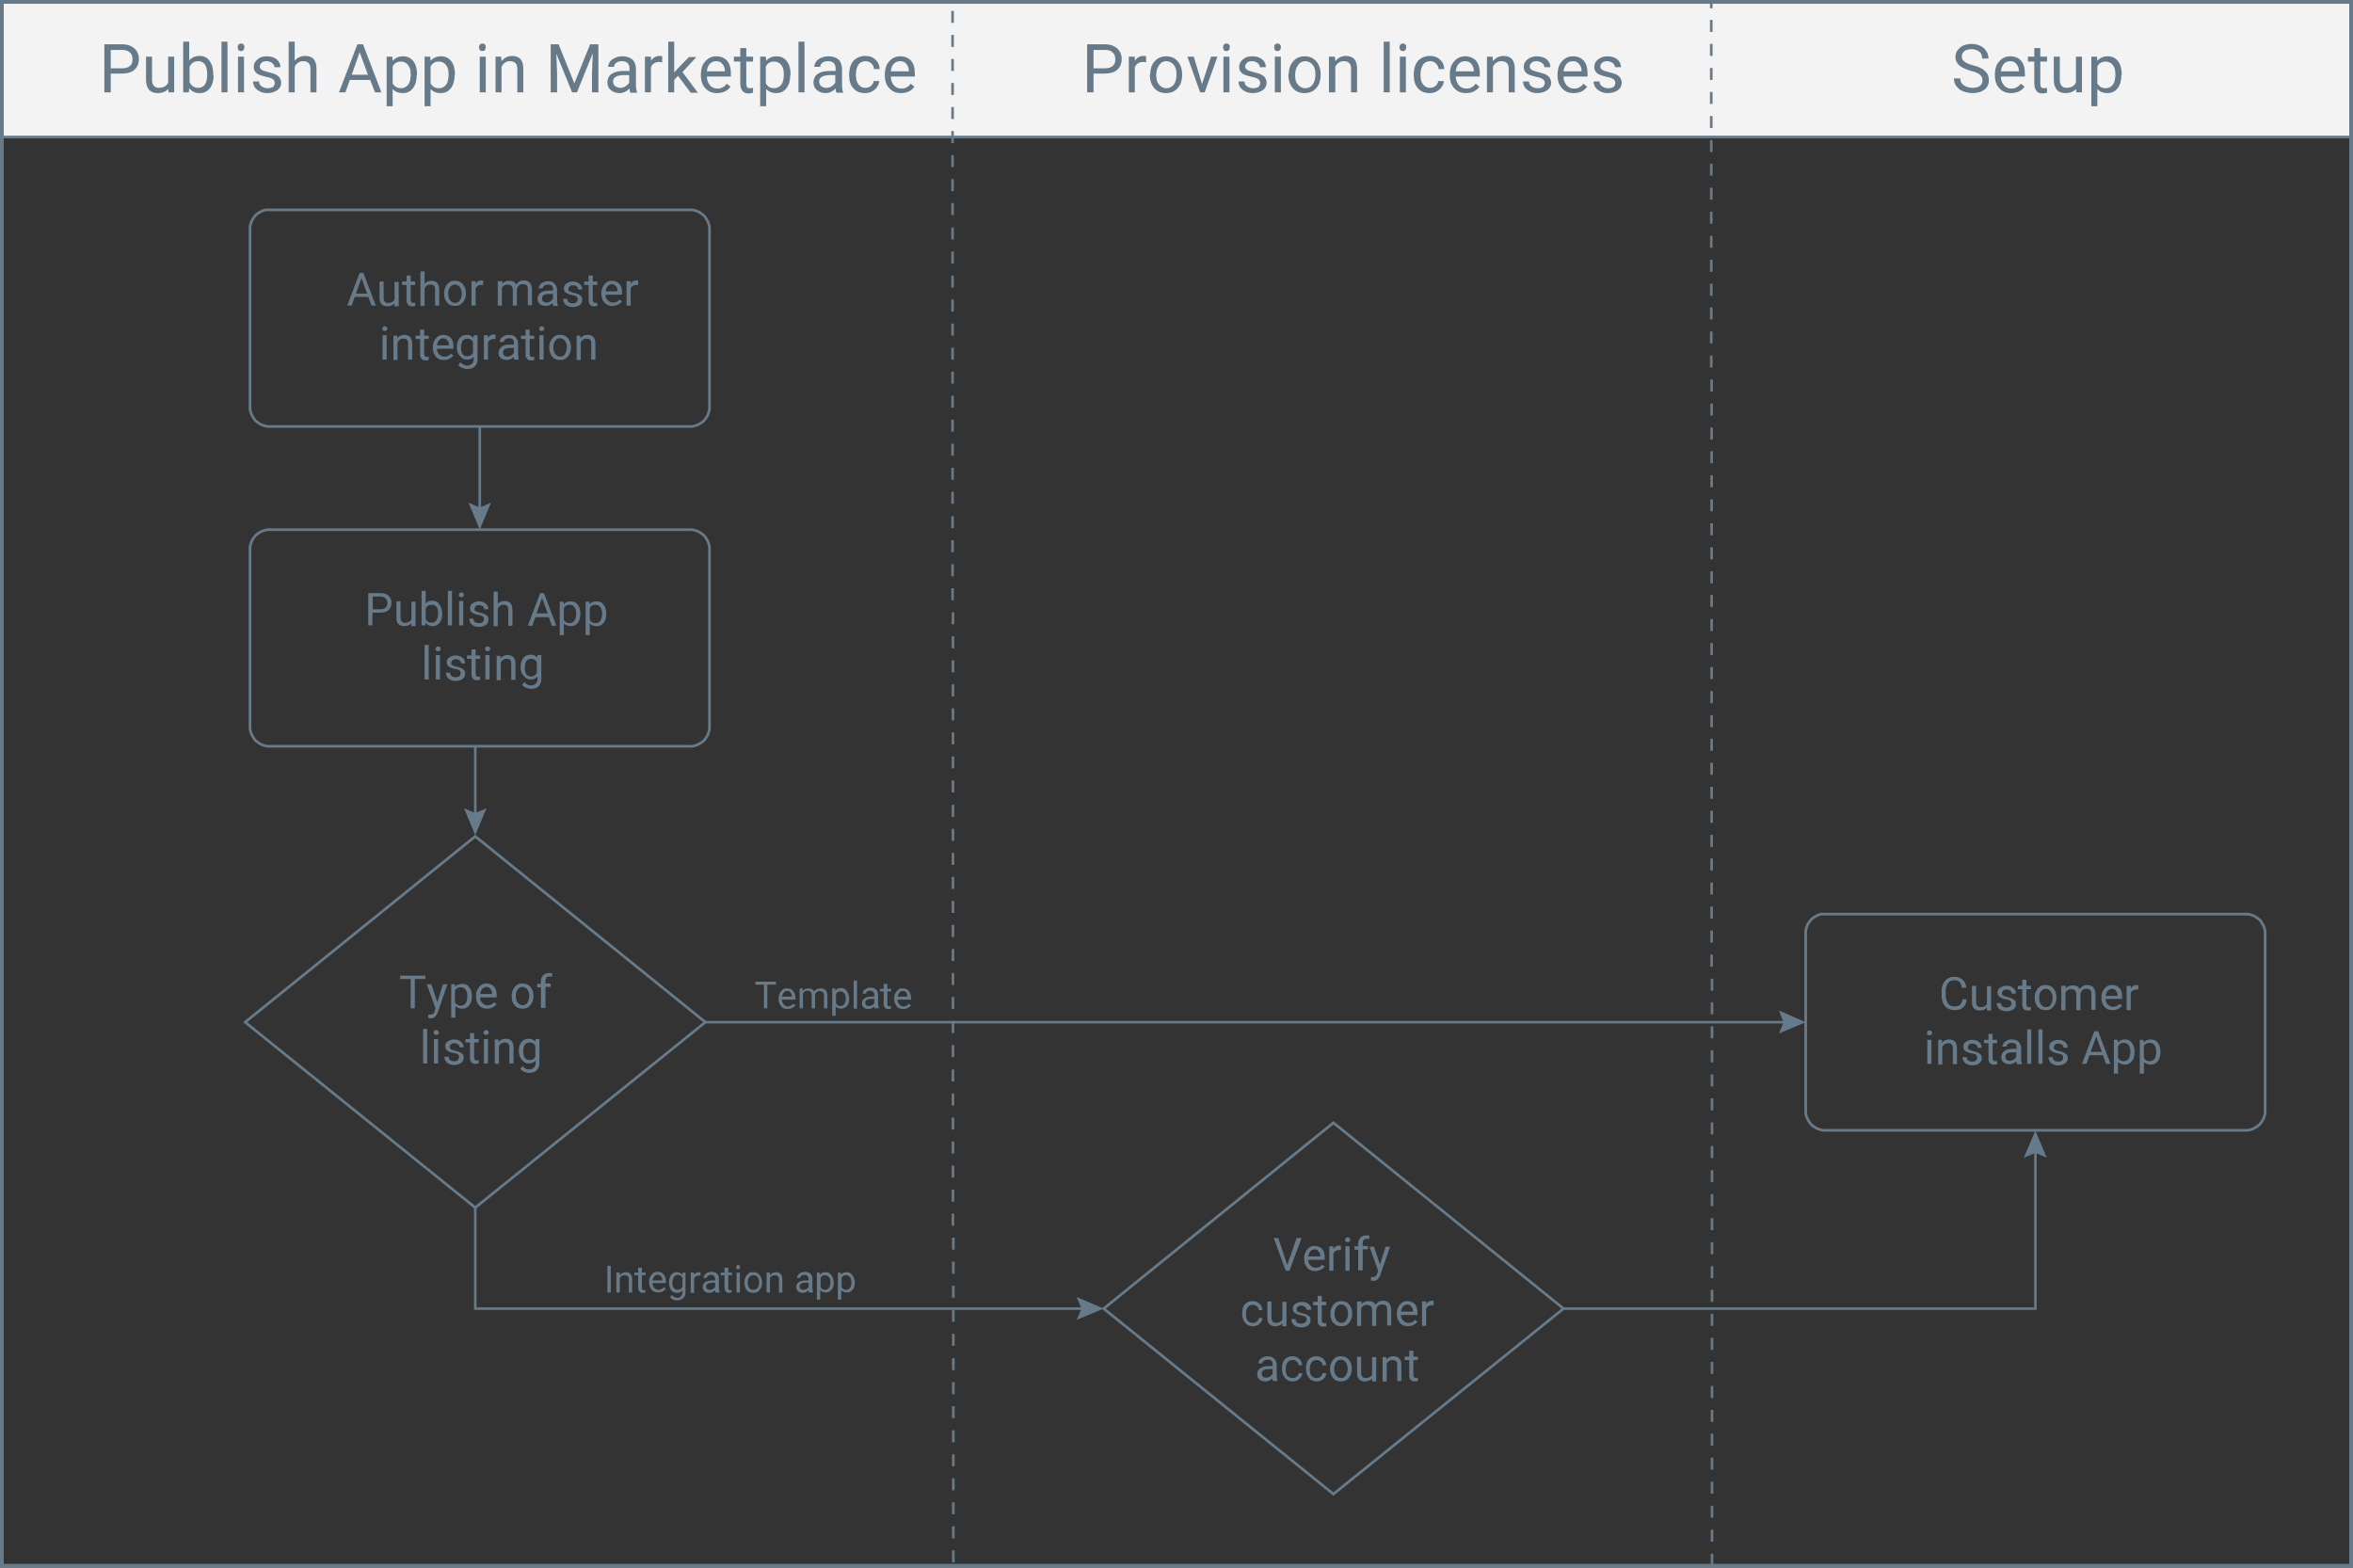 <?xml version="1.0" encoding="utf-8"?>
<!-- Generator: Adobe Illustrator 25.2.0, SVG Export Plug-In . SVG Version: 6.00 Build 0)  -->
<svg version="1.1" id="Layer_1" xmlns="http://www.w3.org/2000/svg" xmlns:xlink="http://www.w3.org/1999/xlink" x="0px" y="0px"
	 viewBox="0 0 626.8 417.6" style="enable-background:new 0 0 626.8 417.6;" xml:space="preserve">
<rect x="0" y="0" width="626.8" height="417.6" fill="#333333" stroke="none"/>
<style type="text/css">
	.st0{fill:#F3F3F3;}
	.st1{fill:none;stroke:#677A89;stroke-width:0.719;}
	.st2{fill:#677A89;}
	.st3{fill:none;stroke:#677A89;stroke-width:0.68;stroke-miterlimit:10;}
	.st4{fill:none;stroke:#677A89;}
	.st5{fill:none;stroke:#677A89;stroke-width:0.719;stroke-miterlimit:10;}
</style>
<rect x="0.5" y="0.5" class="st0" width="625.8" height="36"/>
<rect x="0.5" y="0.5" class="st1" width="625.8" height="36"/>
<g>
	<path class="st2" d="M29.5,19.6v5h-1.7V11.8h4.7c1.4,0,2.5,0.4,3.3,1.1c0.8,0.7,1.2,1.7,1.2,2.8c0,1.2-0.4,2.2-1.2,2.9
		c-0.8,0.7-1.9,1-3.3,1H29.5z M29.5,18.2h3c0.9,0,1.6-0.2,2.1-0.6c0.5-0.4,0.7-1,0.7-1.8c0-0.8-0.2-1.4-0.7-1.8
		c-0.5-0.5-1.1-0.7-2-0.7h-3.1V18.2z"/>
	<path class="st2" d="M44.8,23.7c-0.6,0.7-1.6,1.1-2.8,1.1c-1,0-1.8-0.3-2.3-0.9s-0.8-1.5-0.8-2.6v-6.2h1.6v6.1
		c0,1.4,0.6,2.2,1.8,2.2c1.2,0,2.1-0.5,2.5-1.4v-6.9h1.6v9.5h-1.5L44.8,23.7z"/>
	<path class="st2" d="M56.9,20c0,1.5-0.3,2.6-1,3.5c-0.7,0.9-1.6,1.3-2.7,1.3c-1.2,0-2.1-0.4-2.8-1.3l-0.1,1.1h-1.5V11.1h1.6v5
		c0.7-0.8,1.6-1.2,2.7-1.2c1.2,0,2.1,0.4,2.7,1.3c0.7,0.9,1,2.1,1,3.6V20z M55.2,19.8c0-1.1-0.2-2-0.6-2.6s-1-0.9-1.8-0.9
		c-1.1,0-1.8,0.5-2.3,1.5v4.1c0.5,1,1.3,1.5,2.3,1.5c0.8,0,1.4-0.3,1.8-0.9S55.2,21,55.2,19.8z"/>
	<path class="st2" d="M60.7,24.6H59V11.1h1.6V24.6z"/>
	<path class="st2" d="M63.3,12.6c0-0.3,0.1-0.5,0.2-0.7c0.2-0.2,0.4-0.3,0.7-0.3s0.6,0.1,0.7,0.3c0.2,0.2,0.2,0.4,0.2,0.7
		c0,0.3-0.1,0.5-0.2,0.7c-0.2,0.2-0.4,0.3-0.7,0.3s-0.6-0.1-0.7-0.3S63.3,12.8,63.3,12.6z M65,24.6h-1.6v-9.5H65V24.6z"/>
	<path class="st2" d="M73.2,22.1c0-0.4-0.2-0.8-0.5-1c-0.3-0.2-0.9-0.5-1.7-0.6c-0.8-0.2-1.5-0.4-2-0.6c-0.5-0.2-0.8-0.5-1.1-0.9
		c-0.2-0.3-0.3-0.7-0.3-1.2c0-0.8,0.3-1.4,1-2s1.5-0.8,2.5-0.8c1.1,0,2,0.3,2.6,0.8c0.7,0.6,1,1.3,1,2.1h-1.6c0-0.4-0.2-0.8-0.6-1.1
		c-0.4-0.3-0.9-0.5-1.4-0.5c-0.6,0-1.1,0.1-1.4,0.4s-0.5,0.6-0.5,1c0,0.4,0.2,0.7,0.5,0.9c0.3,0.2,0.9,0.4,1.7,0.6
		c0.8,0.2,1.5,0.4,2,0.6c0.5,0.3,0.9,0.6,1.1,0.9c0.2,0.4,0.4,0.8,0.4,1.3c0,0.8-0.3,1.5-1,2s-1.6,0.8-2.6,0.8c-0.8,0-1.4-0.1-2-0.4
		c-0.6-0.3-1-0.6-1.4-1.1c-0.3-0.5-0.5-1-0.5-1.6h1.6c0,0.5,0.2,1,0.7,1.3c0.4,0.3,0.9,0.5,1.6,0.5c0.6,0,1.1-0.1,1.5-0.4
		C73,22.8,73.2,22.5,73.2,22.1z"/>
	<path class="st2" d="M78.5,16.2c0.7-0.9,1.7-1.3,2.8-1.3c2,0,3,1.1,3,3.4v6.3h-1.6v-6.3c0-0.7-0.2-1.2-0.5-1.5
		c-0.3-0.3-0.8-0.5-1.4-0.5c-0.5,0-1,0.1-1.4,0.4c-0.4,0.3-0.7,0.6-0.9,1.1v6.8h-1.6V11.1h1.6V16.2z"/>
	<path class="st2" d="M98.6,21.3h-5.4L92,24.6h-1.7l4.9-12.8h1.5l4.9,12.8h-1.7L98.6,21.3z M93.7,19.9h4.3l-2.2-6L93.7,19.9z"/>
	<path class="st2" d="M111,20c0,1.4-0.3,2.6-1,3.5c-0.7,0.9-1.6,1.3-2.7,1.3c-1.2,0-2.1-0.4-2.7-1.1v4.6H103V15.1h1.5l0.1,1.1
		c0.7-0.8,1.6-1.2,2.8-1.2c1.1,0,2,0.4,2.7,1.3c0.7,0.9,1,2.1,1,3.6V20z M109.4,19.8c0-1.1-0.2-1.9-0.7-2.5s-1.1-0.9-1.9-0.9
		c-1,0-1.7,0.4-2.2,1.3v4.5c0.5,0.9,1.2,1.3,2.2,1.3c0.8,0,1.4-0.3,1.9-0.9S109.4,21,109.4,19.8z"/>
	<path class="st2" d="M121.1,20c0,1.4-0.3,2.6-1,3.5c-0.7,0.9-1.6,1.3-2.7,1.3c-1.2,0-2.1-0.4-2.7-1.1v4.6h-1.6V15.1h1.5l0.1,1.1
		c0.7-0.8,1.6-1.2,2.8-1.2c1.1,0,2,0.4,2.7,1.3c0.7,0.9,1,2.1,1,3.6V20z M119.5,19.8c0-1.1-0.2-1.9-0.7-2.5s-1.1-0.9-1.9-0.9
		c-1,0-1.7,0.4-2.2,1.3v4.5c0.5,0.9,1.2,1.3,2.2,1.3c0.8,0,1.4-0.3,1.9-0.9S119.5,21,119.5,19.8z"/>
	<path class="st2" d="M127.6,12.6c0-0.3,0.1-0.5,0.2-0.7c0.2-0.2,0.4-0.3,0.7-0.3s0.6,0.1,0.7,0.3c0.2,0.2,0.2,0.4,0.2,0.7
		c0,0.3-0.1,0.5-0.2,0.7c-0.2,0.2-0.4,0.3-0.7,0.3s-0.6-0.1-0.7-0.3C127.7,13.1,127.6,12.8,127.6,12.6z M129.4,24.6h-1.6v-9.5h1.6
		V24.6z"/>
	<path class="st2" d="M133.5,15.1l0.1,1.2c0.7-0.9,1.7-1.4,2.8-1.4c2,0,3,1.1,3,3.4v6.3h-1.6v-6.3c0-0.7-0.2-1.2-0.5-1.5
		c-0.3-0.3-0.8-0.5-1.4-0.5c-0.5,0-1,0.1-1.4,0.4c-0.4,0.3-0.7,0.6-0.9,1.1v6.8H132v-9.5H133.5z"/>
	<path class="st2" d="M148.8,11.8l4.2,10.4l4.2-10.4h2.2v12.8h-1.7v-5l0.2-5.4l-4.2,10.4h-1.3l-4.2-10.3l0.2,5.3v5h-1.7V11.8H148.8z
		"/>
	<path class="st2" d="M167.9,24.6c-0.1-0.2-0.2-0.5-0.2-1c-0.8,0.8-1.7,1.2-2.7,1.2c-0.9,0-1.7-0.3-2.3-0.8c-0.6-0.5-0.9-1.2-0.9-2
		c0-1,0.4-1.8,1.1-2.3s1.8-0.8,3.2-0.8h1.6v-0.7c0-0.6-0.2-1-0.5-1.4c-0.3-0.3-0.8-0.5-1.5-0.5c-0.6,0-1.1,0.1-1.5,0.4
		c-0.4,0.3-0.6,0.6-0.6,1.1H162c0-0.5,0.2-0.9,0.5-1.4c0.3-0.4,0.8-0.8,1.4-1c0.6-0.3,1.2-0.4,1.9-0.4c1.1,0,2,0.3,2.6,0.8
		c0.6,0.5,0.9,1.3,1,2.3v4.4c0,0.9,0.1,1.6,0.3,2.1v0.1H167.9z M165.2,23.4c0.5,0,1-0.1,1.4-0.4c0.5-0.3,0.8-0.6,1-1V20h-1.3
		c-2,0-3,0.6-3,1.7c0,0.5,0.2,0.9,0.5,1.2C164.3,23.2,164.7,23.4,165.2,23.4z"/>
	<path class="st2" d="M176.4,16.6c-0.2,0-0.5-0.1-0.8-0.1c-1.1,0-1.8,0.5-2.2,1.4v6.7h-1.6v-9.5h1.6l0,1.1c0.5-0.8,1.3-1.3,2.3-1.3
		c0.3,0,0.6,0,0.7,0.1V16.6z"/>
	<path class="st2" d="M180.6,20.2l-1,1.1v3.3h-1.6V11.1h1.6v8.2l0.9-1l3-3.1h2l-3.7,4l4.1,5.5h-1.9L180.6,20.2z"/>
	<path class="st2" d="M191,24.8c-1.3,0-2.3-0.4-3.1-1.3c-0.8-0.8-1.2-2-1.2-3.4v-0.3c0-0.9,0.2-1.8,0.5-2.5c0.4-0.7,0.9-1.3,1.5-1.7
		c0.6-0.4,1.3-0.6,2.1-0.6c1.2,0,2.2,0.4,2.9,1.2c0.7,0.8,1,2,1,3.5v0.7h-6.4c0,0.9,0.3,1.7,0.8,2.3s1.2,0.9,2,0.9
		c0.6,0,1.1-0.1,1.5-0.4c0.4-0.2,0.7-0.5,1-0.9l1,0.8C193.8,24.2,192.6,24.8,191,24.8z M190.8,16.3c-0.7,0-1.2,0.2-1.7,0.7
		s-0.7,1.1-0.8,2h4.8v-0.1c0-0.8-0.3-1.5-0.7-1.9C192,16.5,191.5,16.3,190.8,16.3z"/>
	<path class="st2" d="M198.8,12.8v2.3h1.8v1.3h-1.8v5.9c0,0.4,0.1,0.7,0.2,0.9s0.4,0.3,0.8,0.3c0.2,0,0.4,0,0.8-0.1v1.3
		c-0.4,0.1-0.8,0.2-1.2,0.2c-0.7,0-1.3-0.2-1.6-0.7c-0.4-0.4-0.6-1.1-0.6-1.9v-5.9h-1.7v-1.3h1.7v-2.3H198.8z"/>
	<path class="st2" d="M210.5,20c0,1.4-0.3,2.6-1,3.5c-0.7,0.9-1.6,1.3-2.7,1.3c-1.2,0-2.1-0.4-2.7-1.1v4.6h-1.6V15.1h1.5l0.1,1.1
		c0.7-0.8,1.6-1.2,2.8-1.2c1.1,0,2,0.4,2.7,1.3c0.7,0.9,1,2.1,1,3.6V20z M208.8,19.8c0-1.1-0.2-1.9-0.7-2.5s-1.1-0.9-1.9-0.9
		c-1,0-1.7,0.4-2.2,1.3v4.5c0.5,0.9,1.2,1.3,2.2,1.3c0.8,0,1.4-0.3,1.9-0.9S208.8,21,208.8,19.8z"/>
	<path class="st2" d="M214.3,24.6h-1.6V11.1h1.6V24.6z"/>
	<path class="st2" d="M222.8,24.6c-0.1-0.2-0.2-0.5-0.2-1c-0.8,0.8-1.7,1.2-2.7,1.2c-0.9,0-1.7-0.3-2.3-0.8c-0.6-0.5-0.9-1.2-0.9-2
		c0-1,0.4-1.8,1.1-2.3s1.8-0.8,3.2-0.8h1.6v-0.7c0-0.6-0.2-1-0.5-1.4c-0.3-0.3-0.8-0.5-1.5-0.5c-0.6,0-1.1,0.1-1.5,0.4
		c-0.4,0.3-0.6,0.6-0.6,1.1h-1.6c0-0.5,0.2-0.9,0.5-1.4c0.3-0.4,0.8-0.8,1.4-1c0.6-0.3,1.2-0.4,1.9-0.4c1.1,0,2,0.3,2.6,0.8
		c0.6,0.5,0.9,1.3,1,2.3v4.4c0,0.9,0.1,1.6,0.3,2.1v0.1H222.8z M220.1,23.4c0.5,0,1-0.1,1.4-0.4c0.5-0.3,0.8-0.6,1-1V20h-1.3
		c-2,0-3,0.6-3,1.7c0,0.5,0.2,0.9,0.5,1.2C219.1,23.2,219.5,23.4,220.1,23.4z"/>
	<path class="st2" d="M230.5,23.4c0.6,0,1.1-0.2,1.5-0.5c0.4-0.4,0.7-0.8,0.7-1.3h1.5c0,0.5-0.2,1.1-0.6,1.6
		c-0.3,0.5-0.8,0.9-1.4,1.2c-0.6,0.3-1.2,0.4-1.8,0.4c-1.3,0-2.3-0.4-3.1-1.3c-0.8-0.9-1.1-2-1.1-3.5v-0.3c0-0.9,0.2-1.7,0.5-2.5
		c0.3-0.7,0.8-1.3,1.5-1.7s1.4-0.6,2.3-0.6c1.1,0,2,0.3,2.7,1c0.7,0.6,1.1,1.5,1.1,2.5h-1.5c0-0.6-0.3-1.1-0.7-1.5
		c-0.4-0.4-0.9-0.6-1.5-0.6c-0.8,0-1.5,0.3-1.9,0.9s-0.7,1.5-0.7,2.6V20c0,1.1,0.2,1.9,0.7,2.5S229.7,23.4,230.5,23.4z"/>
	<path class="st2" d="M240,24.8c-1.3,0-2.3-0.4-3.1-1.3c-0.8-0.8-1.2-2-1.2-3.4v-0.3c0-0.9,0.2-1.8,0.5-2.5c0.4-0.7,0.9-1.3,1.5-1.7
		c0.6-0.4,1.3-0.6,2.1-0.6c1.2,0,2.2,0.4,2.9,1.2c0.7,0.8,1,2,1,3.5v0.7h-6.4c0,0.9,0.3,1.7,0.8,2.3s1.2,0.9,2,0.9
		c0.6,0,1.1-0.1,1.5-0.4c0.4-0.2,0.7-0.5,1-0.9l1,0.8C242.8,24.2,241.6,24.8,240,24.8z M239.8,16.3c-0.7,0-1.2,0.2-1.7,0.7
		s-0.7,1.1-0.8,2h4.8v-0.1c0-0.8-0.3-1.5-0.7-1.9C241,16.5,240.5,16.3,239.8,16.3z"/>
</g>
<g>
	<path class="st2" d="M291.3,19.6v5h-1.7V11.8h4.7c1.4,0,2.5,0.4,3.3,1.1c0.8,0.7,1.2,1.7,1.2,2.8c0,1.2-0.4,2.2-1.2,2.9
		c-0.8,0.7-1.9,1-3.3,1H291.3z M291.3,18.2h3c0.9,0,1.6-0.2,2.1-0.6c0.5-0.4,0.7-1,0.7-1.8c0-0.8-0.2-1.4-0.7-1.8
		c-0.5-0.5-1.1-0.7-2-0.7h-3.1V18.2z"/>
	<path class="st2" d="M305.3,16.6c-0.2,0-0.5-0.1-0.8-0.1c-1.1,0-1.8,0.5-2.2,1.4v6.7h-1.6v-9.5h1.6l0,1.1c0.5-0.8,1.3-1.3,2.3-1.3
		c0.3,0,0.6,0,0.7,0.1V16.6z"/>
	<path class="st2" d="M306.4,19.8c0-0.9,0.2-1.8,0.5-2.5c0.4-0.7,0.9-1.3,1.5-1.7c0.7-0.4,1.4-0.6,2.2-0.6c1.3,0,2.3,0.4,3.1,1.3
		c0.8,0.9,1.2,2.1,1.2,3.6V20c0,0.9-0.2,1.8-0.5,2.5c-0.4,0.7-0.9,1.3-1.5,1.7s-1.4,0.6-2.3,0.6c-1.3,0-2.3-0.4-3.1-1.3
		c-0.8-0.9-1.2-2.1-1.2-3.6V19.8z M308,20c0,1.1,0.2,1.9,0.7,2.5s1.1,1,2,1c0.8,0,1.5-0.3,2-1s0.7-1.6,0.7-2.7c0-1-0.2-1.9-0.7-2.5
		s-1.2-1-2-1c-0.8,0-1.4,0.3-1.9,1S308,18.8,308,20z"/>
	<path class="st2" d="M320.2,22.4l2.4-7.3h1.7l-3.4,9.5h-1.2l-3.4-9.5h1.7L320.2,22.4z"/>
	<path class="st2" d="M325.8,12.6c0-0.3,0.1-0.5,0.2-0.7c0.2-0.2,0.4-0.3,0.7-0.3s0.6,0.1,0.7,0.3c0.2,0.2,0.2,0.4,0.2,0.7
		c0,0.3-0.1,0.5-0.2,0.7c-0.2,0.2-0.4,0.3-0.7,0.3s-0.6-0.1-0.7-0.3S325.8,12.8,325.8,12.6z M327.5,24.6h-1.6v-9.5h1.6V24.6z"/>
	<path class="st2" d="M335.7,22.1c0-0.4-0.2-0.8-0.5-1c-0.3-0.2-0.9-0.5-1.7-0.6c-0.8-0.2-1.5-0.4-2-0.6c-0.5-0.2-0.8-0.5-1.1-0.9
		c-0.2-0.3-0.3-0.7-0.3-1.2c0-0.8,0.3-1.4,1-2s1.5-0.8,2.5-0.8c1.1,0,2,0.3,2.6,0.8c0.7,0.6,1,1.3,1,2.1h-1.6c0-0.4-0.2-0.8-0.6-1.1
		c-0.4-0.3-0.9-0.5-1.4-0.5c-0.6,0-1.1,0.1-1.4,0.4s-0.5,0.6-0.5,1c0,0.4,0.2,0.7,0.5,0.9c0.3,0.2,0.9,0.4,1.7,0.6
		c0.8,0.2,1.5,0.4,2,0.6c0.5,0.3,0.9,0.6,1.1,0.9c0.2,0.4,0.4,0.8,0.4,1.3c0,0.8-0.3,1.5-1,2s-1.6,0.8-2.6,0.8c-0.8,0-1.4-0.1-2-0.4
		c-0.6-0.3-1-0.6-1.4-1.1c-0.3-0.5-0.5-1-0.5-1.6h1.6c0,0.5,0.2,1,0.7,1.3c0.4,0.3,0.9,0.5,1.6,0.5c0.6,0,1.1-0.1,1.5-0.4
		C335.5,22.8,335.7,22.5,335.7,22.1z"/>
	<path class="st2" d="M339.4,12.6c0-0.3,0.1-0.5,0.2-0.7c0.2-0.2,0.4-0.3,0.7-0.3s0.6,0.1,0.7,0.3c0.2,0.2,0.2,0.4,0.2,0.7
		c0,0.3-0.1,0.5-0.2,0.7c-0.2,0.2-0.4,0.3-0.7,0.3s-0.6-0.1-0.7-0.3S339.4,12.8,339.4,12.6z M341.2,24.6h-1.6v-9.5h1.6V24.6z"/>
	<path class="st2" d="M343.3,19.8c0-0.9,0.2-1.8,0.5-2.5c0.4-0.7,0.9-1.3,1.5-1.7c0.7-0.4,1.4-0.6,2.2-0.6c1.3,0,2.3,0.4,3.1,1.3
		c0.8,0.9,1.2,2.1,1.2,3.6V20c0,0.9-0.2,1.8-0.5,2.5c-0.4,0.7-0.9,1.3-1.5,1.7s-1.4,0.6-2.3,0.6c-1.3,0-2.3-0.4-3.1-1.3
		c-0.8-0.9-1.2-2.1-1.2-3.6V19.8z M345,20c0,1.1,0.2,1.9,0.7,2.5s1.1,1,2,1c0.8,0,1.5-0.3,2-1s0.7-1.6,0.7-2.7c0-1-0.2-1.9-0.7-2.5
		s-1.2-1-2-1c-0.8,0-1.4,0.3-1.9,1S345,18.8,345,20z"/>
	<path class="st2" d="M355.6,15.1l0.1,1.2c0.7-0.9,1.7-1.4,2.8-1.4c2,0,3,1.1,3,3.4v6.3h-1.6v-6.3c0-0.7-0.2-1.2-0.5-1.5
		c-0.3-0.3-0.8-0.5-1.4-0.5c-0.5,0-1,0.1-1.4,0.4c-0.4,0.3-0.7,0.6-0.9,1.1v6.8H354v-9.5H355.6z"/>
	<path class="st2" d="M370.2,24.6h-1.6V11.1h1.6V24.6z"/>
	<path class="st2" d="M372.8,12.6c0-0.3,0.1-0.5,0.2-0.7c0.2-0.2,0.4-0.3,0.7-0.3s0.6,0.1,0.7,0.3c0.2,0.2,0.2,0.4,0.2,0.7
		c0,0.3-0.1,0.5-0.2,0.7c-0.2,0.2-0.4,0.3-0.7,0.3s-0.6-0.1-0.7-0.3S372.8,12.8,372.8,12.6z M374.5,24.6h-1.6v-9.5h1.6V24.6z"/>
	<path class="st2" d="M380.9,23.4c0.6,0,1.1-0.2,1.5-0.5c0.4-0.4,0.7-0.8,0.7-1.3h1.5c0,0.5-0.2,1.1-0.6,1.6
		c-0.3,0.5-0.8,0.9-1.4,1.2c-0.6,0.3-1.2,0.4-1.8,0.4c-1.3,0-2.3-0.4-3.1-1.3c-0.8-0.9-1.1-2-1.1-3.5v-0.3c0-0.9,0.2-1.7,0.5-2.5
		c0.3-0.7,0.8-1.3,1.5-1.7s1.4-0.6,2.3-0.6c1.1,0,2,0.3,2.7,1c0.7,0.6,1.1,1.5,1.1,2.5h-1.5c0-0.6-0.3-1.1-0.7-1.5
		c-0.4-0.4-0.9-0.6-1.5-0.6c-0.8,0-1.5,0.3-1.9,0.9s-0.7,1.5-0.7,2.6V20c0,1.1,0.2,1.9,0.7,2.5S380.1,23.4,380.9,23.4z"/>
	<path class="st2" d="M390.5,24.8c-1.3,0-2.3-0.4-3.1-1.3c-0.8-0.8-1.2-2-1.2-3.4v-0.3c0-0.9,0.2-1.8,0.5-2.5
		c0.4-0.7,0.9-1.3,1.5-1.7c0.6-0.4,1.3-0.6,2.1-0.6c1.2,0,2.2,0.4,2.9,1.2c0.7,0.8,1,2,1,3.5v0.7h-6.4c0,0.9,0.3,1.7,0.8,2.3
		s1.2,0.9,2,0.9c0.6,0,1.1-0.1,1.5-0.4c0.4-0.2,0.7-0.5,1-0.9l1,0.8C393.3,24.2,392.1,24.8,390.5,24.8z M390.3,16.3
		c-0.7,0-1.2,0.2-1.7,0.7s-0.7,1.1-0.8,2h4.8v-0.1c0-0.8-0.3-1.5-0.7-1.9C391.5,16.5,391,16.3,390.3,16.3z"/>
	<path class="st2" d="M397.6,15.1l0.1,1.2c0.7-0.9,1.7-1.4,2.8-1.4c2,0,3,1.1,3,3.4v6.3h-1.6v-6.3c0-0.7-0.2-1.2-0.5-1.5
		c-0.3-0.3-0.8-0.5-1.4-0.5c-0.5,0-1,0.1-1.4,0.4c-0.4,0.3-0.7,0.6-0.9,1.1v6.8h-1.6v-9.5H397.6z"/>
	<path class="st2" d="M411.5,22.1c0-0.4-0.2-0.8-0.5-1c-0.3-0.2-0.9-0.5-1.7-0.6c-0.8-0.2-1.5-0.4-2-0.6c-0.5-0.2-0.8-0.5-1.1-0.9
		c-0.2-0.3-0.3-0.7-0.3-1.2c0-0.8,0.3-1.4,1-2c0.7-0.5,1.5-0.8,2.5-0.8c1.1,0,2,0.3,2.6,0.8c0.7,0.6,1,1.3,1,2.1h-1.6
		c0-0.4-0.2-0.8-0.6-1.1c-0.4-0.3-0.9-0.5-1.4-0.5c-0.6,0-1.1,0.1-1.4,0.4s-0.5,0.6-0.5,1c0,0.4,0.2,0.7,0.5,0.9
		c0.3,0.2,0.9,0.4,1.7,0.6c0.8,0.2,1.5,0.4,2,0.6c0.5,0.3,0.9,0.6,1.1,0.9c0.2,0.4,0.4,0.8,0.4,1.3c0,0.8-0.3,1.5-1,2
		s-1.6,0.8-2.6,0.8c-0.8,0-1.4-0.1-2-0.4c-0.6-0.3-1-0.6-1.4-1.1c-0.3-0.5-0.5-1-0.5-1.6h1.6c0,0.5,0.2,1,0.7,1.3
		c0.4,0.3,0.9,0.5,1.6,0.5c0.6,0,1.1-0.1,1.5-0.4C411.3,22.8,411.5,22.5,411.5,22.1z"/>
	<path class="st2" d="M419.2,24.8c-1.3,0-2.3-0.4-3.1-1.3c-0.8-0.8-1.2-2-1.2-3.4v-0.3c0-0.9,0.2-1.8,0.5-2.5
		c0.4-0.7,0.9-1.3,1.5-1.7c0.6-0.4,1.3-0.6,2.1-0.6c1.2,0,2.2,0.4,2.9,1.2c0.7,0.8,1,2,1,3.5v0.7h-6.4c0,0.9,0.3,1.7,0.8,2.3
		c0.5,0.6,1.2,0.9,2,0.9c0.6,0,1.1-0.1,1.5-0.4c0.4-0.2,0.7-0.5,1-0.9l1,0.8C422,24.2,420.8,24.8,419.2,24.8z M419,16.3
		c-0.7,0-1.2,0.2-1.7,0.7c-0.4,0.5-0.7,1.1-0.8,2h4.8v-0.1c0-0.8-0.3-1.5-0.7-1.9C420.2,16.5,419.7,16.3,419,16.3z"/>
	<path class="st2" d="M430.3,22.1c0-0.4-0.2-0.8-0.5-1c-0.3-0.2-0.9-0.5-1.7-0.6c-0.8-0.2-1.5-0.4-2-0.6c-0.5-0.2-0.8-0.5-1.1-0.9
		c-0.2-0.3-0.3-0.7-0.3-1.2c0-0.8,0.3-1.4,1-2c0.7-0.5,1.5-0.8,2.5-0.8c1.1,0,2,0.3,2.6,0.8c0.7,0.6,1,1.3,1,2.1h-1.6
		c0-0.4-0.2-0.8-0.6-1.1c-0.4-0.3-0.9-0.5-1.4-0.5c-0.6,0-1.1,0.1-1.4,0.4s-0.5,0.6-0.5,1c0,0.4,0.2,0.7,0.5,0.9
		c0.3,0.2,0.9,0.4,1.7,0.6c0.8,0.2,1.5,0.4,2,0.6c0.5,0.3,0.9,0.6,1.1,0.9c0.2,0.4,0.4,0.8,0.4,1.3c0,0.8-0.3,1.5-1,2
		s-1.6,0.8-2.6,0.8c-0.8,0-1.4-0.1-2-0.4c-0.6-0.3-1-0.6-1.4-1.1c-0.3-0.5-0.5-1-0.5-1.6h1.6c0,0.5,0.2,1,0.7,1.3
		c0.4,0.3,0.9,0.5,1.6,0.5c0.6,0,1.1-0.1,1.5-0.4C430.1,22.8,430.3,22.5,430.3,22.1z"/>
</g>
<path class="st1" d="M71.7,55.9h112.2c0.3,0,0.7,0,1,0.1c0.3,0.1,0.6,0.2,0.9,0.3c0.3,0.1,0.6,0.3,0.9,0.5c0.3,0.2,0.5,0.4,0.8,0.6
	c0.2,0.2,0.4,0.5,0.6,0.8c0.2,0.3,0.3,0.6,0.5,0.9c0.1,0.3,0.2,0.6,0.3,0.9c0.1,0.3,0.1,0.7,0.1,1v47.5c0,0.3,0,0.7-0.1,1
	c-0.1,0.3-0.2,0.6-0.3,0.9c-0.1,0.3-0.3,0.6-0.5,0.9c-0.2,0.3-0.4,0.5-0.6,0.8c-0.2,0.2-0.5,0.4-0.8,0.6c-0.3,0.2-0.6,0.3-0.9,0.5
	c-0.3,0.1-0.6,0.2-0.9,0.3c-0.3,0.1-0.7,0.1-1,0.1H71.7c-0.3,0-0.7,0-1-0.1c-0.3-0.1-0.6-0.2-0.9-0.3c-0.3-0.1-0.6-0.3-0.9-0.5
	c-0.3-0.2-0.5-0.4-0.8-0.6c-0.2-0.2-0.4-0.5-0.6-0.8c-0.2-0.3-0.3-0.6-0.5-0.9c-0.1-0.3-0.2-0.6-0.3-0.9c-0.1-0.3-0.1-0.7-0.1-1
	V60.9c0-0.3,0-0.7,0.1-1c0.1-0.3,0.2-0.6,0.3-0.9c0.1-0.3,0.3-0.6,0.5-0.9c0.2-0.3,0.4-0.5,0.6-0.8c0.2-0.2,0.5-0.4,0.8-0.6
	c0.3-0.2,0.6-0.3,0.9-0.5c0.3-0.1,0.6-0.2,0.9-0.3C71.1,55.9,71.4,55.9,71.7,55.9z"/>
<g>
	<path class="st2" d="M98.1,79.1h-3.6l-0.8,2.3h-1.2l3.3-8.7h1l3.3,8.7H99L98.1,79.1z M94.8,78.2h3l-1.5-4.1L94.8,78.2z"/>
	<path class="st2" d="M105.1,80.8c-0.4,0.5-1.1,0.8-1.9,0.8c-0.7,0-1.2-0.2-1.6-0.6c-0.4-0.4-0.5-1-0.5-1.8v-4.2h1.1v4.2
		c0,1,0.4,1.5,1.2,1.5c0.8,0,1.4-0.3,1.7-0.9v-4.7h1.1v6.5h-1.1L105.1,80.8z"/>
	<path class="st2" d="M109.4,73.4v1.6h1.2v0.9h-1.2v4c0,0.3,0.1,0.5,0.2,0.6s0.3,0.2,0.5,0.2c0.1,0,0.3,0,0.5-0.1v0.9
		c-0.3,0.1-0.6,0.1-0.8,0.1c-0.5,0-0.9-0.1-1.1-0.4c-0.3-0.3-0.4-0.7-0.4-1.3v-4h-1.2v-0.9h1.2v-1.6H109.4z"/>
	<path class="st2" d="M113,75.7c0.5-0.6,1.1-0.9,1.9-0.9c1.4,0,2.1,0.8,2.1,2.3v4.3h-1.1v-4.3c0-0.5-0.1-0.8-0.3-1
		c-0.2-0.2-0.5-0.3-1-0.3c-0.4,0-0.7,0.1-0.9,0.3c-0.3,0.2-0.5,0.4-0.6,0.8v4.6h-1.1v-9.2h1.1V75.7z"/>
	<path class="st2" d="M118.3,78.1c0-0.6,0.1-1.2,0.4-1.7c0.2-0.5,0.6-0.9,1-1.2c0.4-0.3,1-0.4,1.5-0.4c0.9,0,1.6,0.3,2.1,0.9
		c0.5,0.6,0.8,1.4,0.8,2.4v0.1c0,0.6-0.1,1.2-0.4,1.7c-0.2,0.5-0.6,0.9-1,1.2c-0.4,0.3-1,0.4-1.5,0.4c-0.9,0-1.6-0.3-2.1-0.9
		C118.6,80,118.3,79.2,118.3,78.1L118.3,78.1z M119.4,78.3c0,0.7,0.2,1.3,0.5,1.7c0.3,0.4,0.8,0.7,1.3,0.7c0.6,0,1-0.2,1.3-0.7
		s0.5-1.1,0.5-1.8c0-0.7-0.2-1.3-0.5-1.7c-0.3-0.4-0.8-0.7-1.3-0.7c-0.5,0-1,0.2-1.3,0.7C119.6,76.8,119.4,77.4,119.4,78.3z"/>
	<path class="st2" d="M128.7,75.9c-0.2,0-0.3,0-0.5,0c-0.7,0-1.2,0.3-1.5,0.9v4.6h-1.1v-6.5h1.1l0,0.7c0.4-0.6,0.9-0.9,1.5-0.9
		c0.2,0,0.4,0,0.5,0.1V75.9z"/>
	<path class="st2" d="M133.8,74.9l0,0.7c0.5-0.6,1.1-0.8,1.9-0.8c0.9,0,1.5,0.3,1.8,1c0.2-0.3,0.5-0.6,0.8-0.8
		c0.3-0.2,0.8-0.3,1.2-0.3c1.4,0,2.1,0.8,2.2,2.3v4.3h-1.1v-4.3c0-0.5-0.1-0.8-0.3-1c-0.2-0.2-0.6-0.3-1.1-0.3c-0.4,0-0.8,0.1-1,0.4
		c-0.3,0.2-0.4,0.6-0.5,1v4.3h-1.1v-4.2c0-0.9-0.5-1.4-1.4-1.4c-0.7,0-1.2,0.3-1.5,0.9v4.7h-1.1v-6.5H133.8z"/>
	<path class="st2" d="M147.4,81.4c-0.1-0.1-0.1-0.4-0.2-0.7c-0.5,0.5-1.1,0.8-1.8,0.8c-0.6,0-1.2-0.2-1.6-0.5
		c-0.4-0.4-0.6-0.8-0.6-1.4c0-0.7,0.3-1.2,0.8-1.6c0.5-0.4,1.2-0.6,2.2-0.6h1.1V77c0-0.4-0.1-0.7-0.3-0.9s-0.6-0.3-1-0.3
		c-0.4,0-0.7,0.1-1,0.3c-0.3,0.2-0.4,0.4-0.4,0.7h-1.1c0-0.3,0.1-0.6,0.3-0.9c0.2-0.3,0.5-0.5,0.9-0.7s0.8-0.3,1.3-0.3
		c0.7,0,1.3,0.2,1.7,0.6c0.4,0.4,0.6,0.9,0.7,1.5v3c0,0.6,0.1,1.1,0.2,1.4v0.1H147.4z M145.6,80.6c0.3,0,0.7-0.1,1-0.3
		c0.3-0.2,0.5-0.4,0.7-0.7v-1.3h-0.9c-1.4,0-2,0.4-2,1.2c0,0.3,0.1,0.6,0.3,0.8C145,80.5,145.3,80.6,145.6,80.6z"/>
	<path class="st2" d="M153.9,79.7c0-0.3-0.1-0.5-0.3-0.7c-0.2-0.2-0.6-0.3-1.2-0.4c-0.6-0.1-1-0.3-1.3-0.4c-0.3-0.2-0.6-0.4-0.7-0.6
		s-0.2-0.5-0.2-0.8c0-0.5,0.2-1,0.7-1.3s1-0.5,1.7-0.5c0.7,0,1.3,0.2,1.8,0.6c0.5,0.4,0.7,0.9,0.7,1.5h-1.1c0-0.3-0.1-0.6-0.4-0.8
		c-0.3-0.2-0.6-0.3-1-0.3c-0.4,0-0.7,0.1-0.9,0.3c-0.2,0.2-0.3,0.4-0.3,0.7c0,0.3,0.1,0.5,0.3,0.6c0.2,0.1,0.6,0.3,1.1,0.4
		c0.6,0.1,1,0.3,1.3,0.4s0.6,0.4,0.8,0.6c0.2,0.2,0.2,0.5,0.2,0.9c0,0.6-0.2,1-0.7,1.4c-0.5,0.3-1.1,0.5-1.8,0.5
		c-0.5,0-1-0.1-1.4-0.3c-0.4-0.2-0.7-0.4-0.9-0.8c-0.2-0.3-0.3-0.7-0.3-1.1h1.1c0,0.4,0.2,0.7,0.4,0.9c0.3,0.2,0.6,0.3,1.1,0.3
		c0.4,0,0.8-0.1,1-0.3C153.7,80.2,153.9,80,153.9,79.7z"/>
	<path class="st2" d="M157.9,73.4v1.6h1.2v0.9h-1.2v4c0,0.3,0.1,0.5,0.2,0.6s0.3,0.2,0.5,0.2c0.1,0,0.3,0,0.5-0.1v0.9
		c-0.3,0.1-0.6,0.1-0.8,0.1c-0.5,0-0.9-0.1-1.1-0.4c-0.3-0.3-0.4-0.7-0.4-1.3v-4h-1.2v-0.9h1.2v-1.6H157.9z"/>
	<path class="st2" d="M163.1,81.5c-0.9,0-1.6-0.3-2.1-0.9s-0.8-1.3-0.8-2.3v-0.2c0-0.6,0.1-1.2,0.4-1.7c0.2-0.5,0.6-0.9,1-1.2
		c0.4-0.3,0.9-0.4,1.4-0.4c0.8,0,1.5,0.3,2,0.8c0.5,0.6,0.7,1.3,0.7,2.4v0.5h-4.4c0,0.6,0.2,1.2,0.6,1.5c0.4,0.4,0.8,0.6,1.4,0.6
		c0.4,0,0.7-0.1,1-0.2s0.5-0.4,0.7-0.6l0.7,0.5C165,81.1,164.2,81.5,163.1,81.5z M163,75.7c-0.4,0-0.8,0.2-1.1,0.5
		c-0.3,0.3-0.5,0.8-0.6,1.4h3.2v-0.1c0-0.6-0.2-1-0.5-1.3C163.8,75.9,163.4,75.7,163,75.7z"/>
	<path class="st2" d="M170,75.9c-0.2,0-0.3,0-0.5,0c-0.7,0-1.2,0.3-1.5,0.9v4.6h-1.1v-6.5h1.1l0,0.7c0.4-0.6,0.9-0.9,1.5-0.9
		c0.2,0,0.4,0,0.5,0.1V75.9z"/>
</g>
<g>
	<path class="st2" d="M101.8,87.6c0-0.2,0.1-0.3,0.2-0.5c0.1-0.1,0.3-0.2,0.5-0.2s0.4,0.1,0.5,0.2c0.1,0.1,0.2,0.3,0.2,0.5
		s-0.1,0.3-0.2,0.4c-0.1,0.1-0.3,0.2-0.5,0.2s-0.4-0.1-0.5-0.2C101.9,88,101.8,87.8,101.8,87.6z M103,95.8h-1.1v-6.5h1.1V95.8z"/>
	<path class="st2" d="M105.8,89.3l0,0.8c0.5-0.6,1.1-0.9,1.9-0.9c1.4,0,2.1,0.8,2.1,2.3v4.3h-1.1v-4.3c0-0.5-0.1-0.8-0.3-1
		c-0.2-0.2-0.5-0.3-1-0.3c-0.4,0-0.7,0.1-0.9,0.3c-0.3,0.2-0.5,0.4-0.6,0.8v4.6h-1.1v-6.5H105.8z"/>
	<path class="st2" d="M113,87.8v1.6h1.2v0.9H113v4c0,0.3,0.1,0.5,0.2,0.6s0.3,0.2,0.5,0.2c0.1,0,0.3,0,0.5-0.1v0.9
		c-0.3,0.1-0.6,0.1-0.8,0.1c-0.5,0-0.9-0.1-1.1-0.4c-0.3-0.3-0.4-0.7-0.4-1.3v-4h-1.2v-0.9h1.2v-1.6H113z"/>
	<path class="st2" d="M118.2,95.9c-0.9,0-1.6-0.3-2.1-0.9s-0.8-1.3-0.8-2.3v-0.2c0-0.6,0.1-1.2,0.4-1.7c0.2-0.5,0.6-0.9,1-1.2
		c0.4-0.3,0.9-0.4,1.4-0.4c0.8,0,1.5,0.3,2,0.8c0.5,0.6,0.7,1.3,0.7,2.4v0.5h-4.4c0,0.6,0.2,1.2,0.6,1.5c0.4,0.4,0.8,0.6,1.4,0.6
		c0.4,0,0.7-0.1,1-0.2s0.5-0.4,0.7-0.6l0.7,0.5C120.1,95.5,119.3,95.9,118.2,95.9z M118.1,90.1c-0.4,0-0.8,0.2-1.1,0.5
		c-0.3,0.3-0.5,0.8-0.6,1.4h3.2v-0.1c0-0.6-0.2-1-0.5-1.3C118.9,90.3,118.5,90.1,118.1,90.1z"/>
	<path class="st2" d="M121.7,92.5c0-1,0.2-1.8,0.7-2.4s1.1-0.9,1.9-0.9c0.8,0,1.4,0.3,1.8,0.8l0.1-0.7h1v6.3c0,0.8-0.2,1.5-0.7,2
		c-0.5,0.5-1.2,0.7-2,0.7c-0.5,0-0.9-0.1-1.4-0.3s-0.8-0.5-1-0.8l0.6-0.7c0.5,0.6,1.1,0.9,1.7,0.9c0.5,0,1-0.2,1.3-0.5
		c0.3-0.3,0.5-0.7,0.5-1.3v-0.6c-0.4,0.5-1,0.8-1.8,0.8c-0.8,0-1.4-0.3-1.8-0.9C122,94.4,121.7,93.6,121.7,92.5z M122.8,92.6
		c0,0.7,0.1,1.3,0.4,1.7c0.3,0.4,0.7,0.6,1.3,0.6c0.7,0,1.2-0.3,1.5-0.9v-2.9c-0.3-0.6-0.8-0.9-1.5-0.9c-0.5,0-1,0.2-1.3,0.6
		C123,91.2,122.8,91.8,122.8,92.6z"/>
	<path class="st2" d="M132,90.3c-0.2,0-0.3,0-0.5,0c-0.7,0-1.2,0.3-1.5,0.9v4.6h-1.1v-6.5h1.1l0,0.7c0.4-0.6,0.9-0.9,1.5-0.9
		c0.2,0,0.4,0,0.5,0.1V90.3z"/>
	<path class="st2" d="M137,95.8c-0.1-0.1-0.1-0.4-0.2-0.7c-0.5,0.5-1.1,0.8-1.8,0.8c-0.6,0-1.2-0.2-1.6-0.5
		c-0.4-0.4-0.6-0.8-0.6-1.4c0-0.7,0.3-1.2,0.8-1.6c0.5-0.4,1.2-0.6,2.2-0.6h1.1v-0.5c0-0.4-0.1-0.7-0.3-0.9s-0.6-0.3-1-0.3
		c-0.4,0-0.7,0.1-1,0.3c-0.3,0.2-0.4,0.4-0.4,0.7h-1.1c0-0.3,0.1-0.6,0.3-0.9c0.2-0.3,0.5-0.5,0.9-0.7s0.8-0.3,1.3-0.3
		c0.7,0,1.3,0.2,1.7,0.6c0.4,0.4,0.6,0.9,0.7,1.5v3c0,0.6,0.1,1.1,0.2,1.4v0.1H137z M135.2,95c0.3,0,0.7-0.1,1-0.3
		c0.3-0.2,0.5-0.4,0.7-0.7v-1.3h-0.9c-1.4,0-2,0.4-2,1.2c0,0.3,0.1,0.6,0.3,0.8C134.5,94.9,134.8,95,135.2,95z"/>
	<path class="st2" d="M141.1,87.8v1.6h1.2v0.9h-1.2v4c0,0.3,0.1,0.5,0.2,0.6s0.3,0.2,0.5,0.2c0.1,0,0.3,0,0.5-0.1v0.9
		c-0.3,0.1-0.6,0.1-0.8,0.1c-0.5,0-0.9-0.1-1.1-0.4c-0.3-0.3-0.4-0.7-0.4-1.3v-4h-1.2v-0.9h1.2v-1.6H141.1z"/>
	<path class="st2" d="M143.6,87.6c0-0.2,0.1-0.3,0.2-0.5c0.1-0.1,0.3-0.2,0.5-0.2s0.4,0.1,0.5,0.2c0.1,0.1,0.2,0.3,0.2,0.5
		s-0.1,0.3-0.2,0.4c-0.1,0.1-0.3,0.2-0.5,0.2s-0.4-0.1-0.5-0.2C143.7,88,143.6,87.8,143.6,87.6z M144.8,95.8h-1.1v-6.5h1.1V95.8z"/>
	<path class="st2" d="M146.3,92.5c0-0.6,0.1-1.2,0.4-1.7c0.2-0.5,0.6-0.9,1-1.2c0.4-0.3,1-0.4,1.5-0.4c0.9,0,1.6,0.3,2.1,0.9
		c0.5,0.6,0.8,1.4,0.8,2.4v0.1c0,0.6-0.1,1.2-0.4,1.7c-0.2,0.5-0.6,0.9-1,1.2c-0.4,0.3-1,0.4-1.5,0.4c-0.9,0-1.6-0.3-2.1-0.9
		C146.6,94.4,146.3,93.6,146.3,92.5L146.3,92.5z M147.4,92.6c0,0.7,0.2,1.3,0.5,1.7c0.3,0.4,0.8,0.7,1.3,0.7c0.6,0,1-0.2,1.3-0.7
		s0.5-1.1,0.5-1.8c0-0.7-0.2-1.3-0.5-1.7c-0.3-0.4-0.8-0.7-1.3-0.7c-0.5,0-1,0.2-1.3,0.7C147.6,91.2,147.4,91.8,147.4,92.6z"/>
	<path class="st2" d="M154.6,89.3l0,0.8c0.5-0.6,1.1-0.9,1.9-0.9c1.4,0,2.1,0.8,2.1,2.3v4.3h-1.1v-4.3c0-0.5-0.1-0.8-0.3-1
		c-0.2-0.2-0.5-0.3-1-0.3c-0.4,0-0.7,0.1-0.9,0.3c-0.3,0.2-0.5,0.4-0.6,0.8v4.6h-1.1v-6.5H154.6z"/>
</g>
<path class="st1" d="M486.1,243.5h112.2c0.3,0,0.7,0,1,0.1c0.3,0.1,0.6,0.2,0.9,0.3c0.3,0.1,0.6,0.3,0.9,0.5
	c0.3,0.2,0.5,0.4,0.8,0.6s0.4,0.5,0.6,0.8c0.2,0.3,0.3,0.6,0.5,0.9c0.1,0.3,0.2,0.6,0.3,0.9s0.1,0.7,0.1,1V296c0,0.3,0,0.7-0.1,1
	c-0.1,0.3-0.2,0.6-0.3,0.9c-0.1,0.3-0.3,0.6-0.5,0.9c-0.2,0.3-0.4,0.5-0.6,0.8c-0.2,0.2-0.5,0.4-0.8,0.6c-0.3,0.2-0.6,0.3-0.9,0.5
	c-0.3,0.1-0.6,0.2-0.9,0.3c-0.3,0.1-0.7,0.1-1,0.1H486.1c-0.3,0-0.7,0-1-0.1c-0.3-0.1-0.6-0.2-0.9-0.3c-0.3-0.1-0.6-0.3-0.9-0.5
	c-0.3-0.2-0.5-0.4-0.8-0.6c-0.2-0.2-0.4-0.5-0.6-0.8c-0.2-0.3-0.3-0.6-0.5-0.9c-0.1-0.3-0.2-0.6-0.3-0.9c-0.1-0.3-0.1-0.7-0.1-1
	v-47.5c0-0.3,0-0.7,0.1-1c0.1-0.3,0.2-0.6,0.3-0.9c0.1-0.3,0.3-0.6,0.5-0.9c0.2-0.3,0.4-0.5,0.6-0.8c0.2-0.2,0.5-0.4,0.8-0.6
	c0.3-0.2,0.6-0.3,0.9-0.5c0.3-0.1,0.6-0.2,0.9-0.3C485.4,243.5,485.7,243.5,486.1,243.5z"/>
<g>
	<path class="st2" d="M523.9,266.3c-0.1,0.9-0.4,1.6-1,2.1s-1.3,0.7-2.3,0.7c-1,0-1.9-0.4-2.5-1.1c-0.6-0.7-0.9-1.7-0.9-3v-0.8
		c0-0.8,0.1-1.5,0.4-2.1c0.3-0.6,0.7-1.1,1.2-1.4c0.5-0.3,1.1-0.5,1.8-0.5c0.9,0,1.7,0.3,2.2,0.8c0.6,0.5,0.9,1.2,1,2.1h-1.2
		c-0.1-0.7-0.3-1.2-0.6-1.5c-0.3-0.3-0.8-0.5-1.4-0.5c-0.7,0-1.3,0.3-1.7,0.8s-0.6,1.3-0.6,2.3v0.8c0,0.9,0.2,1.7,0.6,2.3
		c0.4,0.6,0.9,0.8,1.7,0.8c0.6,0,1.1-0.1,1.5-0.4c0.3-0.3,0.6-0.8,0.7-1.5H523.9z"/>
	<path class="st2" d="M529.3,268.4c-0.4,0.5-1.1,0.8-1.9,0.8c-0.7,0-1.2-0.2-1.6-0.6c-0.4-0.4-0.5-1-0.5-1.8v-4.2h1.1v4.2
		c0,1,0.4,1.5,1.2,1.5c0.8,0,1.4-0.3,1.7-0.9v-4.7h1.1v6.5h-1.1L529.3,268.4z"/>
	<path class="st2" d="M535.8,267.3c0-0.3-0.1-0.5-0.3-0.7c-0.2-0.2-0.6-0.3-1.2-0.4c-0.6-0.1-1-0.3-1.3-0.4
		c-0.3-0.2-0.6-0.4-0.7-0.6s-0.2-0.5-0.2-0.8c0-0.5,0.2-1,0.7-1.3s1-0.5,1.7-0.5c0.7,0,1.3,0.2,1.8,0.6c0.5,0.4,0.7,0.9,0.7,1.5
		h-1.1c0-0.3-0.1-0.6-0.4-0.8c-0.3-0.2-0.6-0.3-1-0.3c-0.4,0-0.7,0.1-0.9,0.3c-0.2,0.2-0.3,0.4-0.3,0.7c0,0.3,0.1,0.5,0.3,0.6
		s0.6,0.3,1.1,0.4c0.6,0.1,1,0.3,1.3,0.4c0.3,0.2,0.6,0.4,0.8,0.6c0.2,0.2,0.2,0.5,0.2,0.9c0,0.6-0.2,1-0.7,1.4
		c-0.5,0.3-1.1,0.5-1.8,0.5c-0.5,0-1-0.1-1.4-0.3c-0.4-0.2-0.7-0.4-0.9-0.8c-0.2-0.3-0.3-0.7-0.3-1.1h1.1c0,0.4,0.2,0.7,0.4,0.9
		c0.3,0.2,0.6,0.3,1.1,0.3c0.4,0,0.8-0.1,1-0.3C535.7,267.8,535.8,267.6,535.8,267.3z"/>
	<path class="st2" d="M539.8,261v1.6h1.2v0.9h-1.2v4c0,0.3,0.1,0.5,0.2,0.6s0.3,0.2,0.5,0.2c0.1,0,0.3,0,0.5-0.1v0.9
		c-0.3,0.1-0.6,0.1-0.8,0.1c-0.5,0-0.9-0.1-1.1-0.4c-0.3-0.3-0.4-0.7-0.4-1.3v-4h-1.2v-0.9h1.2V261H539.8z"/>
	<path class="st2" d="M542,265.7c0-0.6,0.1-1.2,0.4-1.7c0.2-0.5,0.6-0.9,1-1.2c0.4-0.3,1-0.4,1.5-0.4c0.9,0,1.6,0.3,2.1,0.9
		c0.5,0.6,0.8,1.4,0.8,2.4v0.1c0,0.6-0.1,1.2-0.4,1.7c-0.2,0.5-0.6,0.9-1,1.2c-0.4,0.3-1,0.4-1.5,0.4c-0.9,0-1.6-0.3-2.1-0.9
		C542.3,267.6,542,266.8,542,265.7L542,265.7z M543.2,265.9c0,0.7,0.2,1.3,0.5,1.7c0.3,0.4,0.8,0.7,1.3,0.7c0.6,0,1-0.2,1.3-0.7
		c0.3-0.4,0.5-1.1,0.5-1.8c0-0.7-0.2-1.3-0.5-1.7c-0.3-0.4-0.8-0.7-1.3-0.7c-0.5,0-1,0.2-1.3,0.7
		C543.3,264.4,543.2,265.1,543.2,265.9z"/>
	<path class="st2" d="M550.3,262.6l0,0.7c0.5-0.6,1.1-0.8,1.9-0.8c0.9,0,1.5,0.3,1.8,1c0.2-0.3,0.5-0.6,0.8-0.8
		c0.3-0.2,0.8-0.3,1.2-0.3c1.4,0,2.1,0.8,2.2,2.3v4.3h-1.1v-4.3c0-0.5-0.1-0.8-0.3-1s-0.6-0.3-1.1-0.3c-0.4,0-0.8,0.1-1,0.4
		c-0.3,0.2-0.4,0.6-0.5,1v4.3h-1.1v-4.2c0-0.9-0.5-1.4-1.4-1.4c-0.7,0-1.2,0.3-1.5,0.9v4.7h-1.1v-6.5H550.3z"/>
	<path class="st2" d="M562.7,269.1c-0.9,0-1.6-0.3-2.1-0.9c-0.5-0.6-0.8-1.3-0.8-2.3v-0.2c0-0.6,0.1-1.2,0.4-1.7
		c0.2-0.5,0.6-0.9,1-1.2c0.4-0.3,0.9-0.4,1.4-0.4c0.8,0,1.5,0.3,2,0.8s0.7,1.3,0.7,2.4v0.5h-4.4c0,0.6,0.2,1.2,0.6,1.5
		c0.4,0.4,0.8,0.6,1.4,0.6c0.4,0,0.7-0.1,1-0.2c0.3-0.2,0.5-0.4,0.7-0.6l0.7,0.5C564.6,268.7,563.8,269.1,562.7,269.1z M562.6,263.4
		c-0.4,0-0.8,0.2-1.1,0.5c-0.3,0.3-0.5,0.8-0.6,1.4h3.2v-0.1c0-0.6-0.2-1-0.5-1.3C563.4,263.5,563,263.4,562.6,263.4z"/>
	<path class="st2" d="M569.6,263.6c-0.2,0-0.3,0-0.5,0c-0.7,0-1.2,0.3-1.5,0.9v4.6h-1.1v-6.5h1.1l0,0.7c0.4-0.6,0.9-0.9,1.5-0.9
		c0.2,0,0.4,0,0.5,0.1V263.6z"/>
</g>
<g>
	<path class="st2" d="M513.3,275.2c0-0.2,0.1-0.3,0.2-0.5c0.1-0.1,0.3-0.2,0.5-0.2c0.2,0,0.4,0.1,0.5,0.2c0.1,0.1,0.2,0.3,0.2,0.5
		s-0.1,0.3-0.2,0.4c-0.1,0.1-0.3,0.2-0.5,0.2c-0.2,0-0.4-0.1-0.5-0.2C513.3,275.6,513.3,275.4,513.3,275.2z M514.5,283.4h-1.1V277
		h1.1V283.4z"/>
	<path class="st2" d="M517.3,277l0,0.8c0.5-0.6,1.1-0.9,1.9-0.9c1.4,0,2.1,0.8,2.1,2.3v4.3h-1.1v-4.3c0-0.5-0.1-0.8-0.3-1
		c-0.2-0.2-0.5-0.3-1-0.3c-0.4,0-0.7,0.1-0.9,0.3c-0.3,0.2-0.5,0.4-0.6,0.8v4.6h-1.1V277H517.3z"/>
	<path class="st2" d="M526.7,281.7c0-0.3-0.1-0.5-0.3-0.7c-0.2-0.2-0.6-0.3-1.2-0.4c-0.6-0.1-1-0.3-1.3-0.4
		c-0.3-0.2-0.6-0.4-0.7-0.6s-0.2-0.5-0.2-0.8c0-0.5,0.2-1,0.7-1.3s1-0.5,1.7-0.5c0.7,0,1.3,0.2,1.8,0.6c0.5,0.4,0.7,0.9,0.7,1.5
		h-1.1c0-0.3-0.1-0.6-0.4-0.8c-0.3-0.2-0.6-0.3-1-0.3c-0.4,0-0.7,0.1-0.9,0.3c-0.2,0.2-0.3,0.4-0.3,0.7c0,0.3,0.1,0.5,0.3,0.6
		s0.6,0.3,1.1,0.4c0.6,0.1,1,0.3,1.3,0.4c0.3,0.2,0.6,0.4,0.8,0.6c0.2,0.2,0.2,0.5,0.2,0.9c0,0.6-0.2,1-0.7,1.4
		c-0.5,0.3-1.1,0.5-1.8,0.5c-0.5,0-1-0.1-1.4-0.3c-0.4-0.2-0.7-0.4-0.9-0.8c-0.2-0.3-0.3-0.7-0.3-1.1h1.1c0,0.4,0.2,0.7,0.4,0.9
		c0.3,0.2,0.6,0.3,1.1,0.3c0.4,0,0.8-0.1,1-0.3C526.6,282.2,526.7,282,526.7,281.7z"/>
	<path class="st2" d="M530.8,275.4v1.6h1.2v0.9h-1.2v4c0,0.3,0.1,0.5,0.2,0.6s0.3,0.2,0.5,0.2c0.1,0,0.3,0,0.5-0.1v0.9
		c-0.3,0.1-0.6,0.1-0.8,0.1c-0.5,0-0.9-0.1-1.1-0.4c-0.3-0.3-0.4-0.7-0.4-1.3v-4h-1.2V277h1.2v-1.6H530.8z"/>
	<path class="st2" d="M537.3,283.4c-0.1-0.1-0.1-0.4-0.2-0.7c-0.5,0.5-1.1,0.8-1.8,0.8c-0.6,0-1.2-0.2-1.6-0.5s-0.6-0.8-0.6-1.4
		c0-0.7,0.3-1.2,0.8-1.6c0.5-0.4,1.2-0.6,2.2-0.6h1.1V279c0-0.4-0.1-0.7-0.3-0.9c-0.2-0.2-0.6-0.3-1-0.3c-0.4,0-0.7,0.1-1,0.3
		c-0.3,0.2-0.4,0.4-0.4,0.7h-1.1c0-0.3,0.1-0.6,0.3-0.9c0.2-0.3,0.5-0.5,0.9-0.7c0.4-0.2,0.8-0.3,1.3-0.3c0.7,0,1.3,0.2,1.8,0.6
		c0.4,0.4,0.6,0.9,0.7,1.5v3c0,0.6,0.1,1.1,0.2,1.4v0.1H537.3z M535.4,282.6c0.3,0,0.7-0.1,1-0.3c0.3-0.2,0.5-0.4,0.7-0.7v-1.3h-0.9
		c-1.4,0-2,0.4-2,1.2c0,0.3,0.1,0.6,0.3,0.8C534.8,282.5,535.1,282.6,535.4,282.6z"/>
	<path class="st2" d="M541.1,283.4H540v-9.2h1.1V283.4z"/>
	<path class="st2" d="M544.1,283.4H543v-9.2h1.1V283.4z"/>
	<path class="st2" d="M549.6,281.7c0-0.3-0.1-0.5-0.3-0.7c-0.2-0.2-0.6-0.3-1.2-0.4c-0.6-0.1-1-0.3-1.3-0.4
		c-0.3-0.2-0.6-0.4-0.7-0.6s-0.2-0.5-0.2-0.8c0-0.5,0.2-1,0.7-1.3s1-0.5,1.7-0.5c0.7,0,1.3,0.2,1.8,0.6c0.5,0.4,0.7,0.9,0.7,1.5
		h-1.1c0-0.3-0.1-0.6-0.4-0.8c-0.3-0.2-0.6-0.3-1-0.3c-0.4,0-0.7,0.1-0.9,0.3c-0.2,0.2-0.3,0.4-0.3,0.7c0,0.3,0.1,0.5,0.3,0.6
		s0.6,0.3,1.1,0.4c0.6,0.1,1,0.3,1.3,0.4c0.3,0.2,0.6,0.4,0.8,0.6c0.2,0.2,0.2,0.5,0.2,0.9c0,0.6-0.2,1-0.7,1.4
		c-0.5,0.3-1.1,0.5-1.8,0.5c-0.5,0-1-0.1-1.4-0.3c-0.4-0.2-0.7-0.4-0.9-0.8c-0.2-0.3-0.3-0.7-0.3-1.1h1.1c0,0.4,0.2,0.7,0.4,0.9
		c0.3,0.2,0.6,0.3,1.1,0.3c0.4,0,0.8-0.1,1-0.3C549.5,282.2,549.6,282,549.6,281.7z"/>
	<path class="st2" d="M560.2,281.1h-3.6l-0.8,2.3h-1.2l3.3-8.7h1l3.3,8.7H561L560.2,281.1z M556.9,280.2h3l-1.5-4.1L556.9,280.2z"/>
	<path class="st2" d="M568.6,280.3c0,1-0.2,1.8-0.7,2.4c-0.5,0.6-1.1,0.9-1.8,0.9c-0.8,0-1.4-0.2-1.9-0.7v3.1h-1.1V277h1l0.1,0.7
		c0.5-0.6,1.1-0.8,1.9-0.8c0.8,0,1.4,0.3,1.8,0.9c0.5,0.6,0.7,1.4,0.7,2.4V280.3z M567.5,280.1c0-0.7-0.2-1.3-0.5-1.7
		c-0.3-0.4-0.7-0.6-1.3-0.6c-0.7,0-1.2,0.3-1.5,0.9v3.1c0.3,0.6,0.8,0.9,1.5,0.9c0.5,0,1-0.2,1.3-0.6S567.5,281,567.5,280.1z"/>
	<path class="st2" d="M575.5,280.3c0,1-0.2,1.8-0.7,2.4c-0.5,0.6-1.1,0.9-1.8,0.9c-0.8,0-1.4-0.2-1.9-0.7v3.1H570V277h1l0.1,0.7
		c0.5-0.6,1.1-0.8,1.9-0.8c0.8,0,1.4,0.3,1.8,0.9c0.5,0.6,0.7,1.4,0.7,2.4V280.3z M574.4,280.1c0-0.7-0.2-1.3-0.5-1.7
		c-0.3-0.4-0.7-0.6-1.3-0.6c-0.7,0-1.2,0.3-1.5,0.9v3.1c0.3,0.6,0.8,0.9,1.5,0.9c0.5,0,1-0.2,1.3-0.6S574.4,281,574.4,280.1z"/>
</g>
<g>
	<g>
		<line class="st3" x1="127.8" y1="113.4" x2="127.8" y2="136.2"/>
		<g>
			<polygon class="st2" points="124.8,133.9 127.8,135.2 130.8,133.9 127.8,141.1 			"/>
		</g>
	</g>
</g>
<path class="st1" d="M71.7,141.1h112.2c0.3,0,0.7,0,1,0.1c0.3,0.1,0.6,0.2,0.9,0.3c0.3,0.1,0.6,0.3,0.9,0.5c0.3,0.2,0.5,0.4,0.8,0.6
	c0.2,0.2,0.4,0.5,0.6,0.8c0.2,0.3,0.3,0.6,0.5,0.9c0.1,0.3,0.2,0.6,0.3,0.9c0.1,0.3,0.1,0.7,0.1,1v47.5c0,0.3,0,0.7-0.1,1
	c-0.1,0.3-0.2,0.6-0.3,0.9c-0.1,0.3-0.3,0.6-0.5,0.9c-0.2,0.3-0.4,0.5-0.6,0.8c-0.2,0.2-0.5,0.4-0.8,0.6c-0.3,0.2-0.6,0.3-0.9,0.5
	c-0.3,0.1-0.6,0.2-0.9,0.3c-0.3,0.1-0.7,0.1-1,0.1H71.7c-0.3,0-0.7,0-1-0.1c-0.3-0.1-0.6-0.2-0.9-0.3c-0.3-0.1-0.6-0.3-0.9-0.5
	c-0.3-0.2-0.5-0.4-0.8-0.6c-0.2-0.2-0.4-0.5-0.6-0.8c-0.2-0.3-0.3-0.6-0.5-0.9c-0.1-0.3-0.2-0.6-0.3-0.9c-0.1-0.3-0.1-0.7-0.1-1
	v-47.5c0-0.3,0-0.7,0.1-1c0.1-0.3,0.2-0.6,0.3-0.9c0.1-0.3,0.3-0.6,0.5-0.9c0.2-0.3,0.4-0.5,0.6-0.8c0.2-0.2,0.5-0.4,0.8-0.6
	s0.6-0.3,0.9-0.5c0.3-0.1,0.6-0.2,0.9-0.3C71.1,141.1,71.4,141.1,71.7,141.1z"/>
<g>
	<path class="st2" d="M99.2,163.2v3.4h-1.1V158h3.2c1,0,1.7,0.2,2.2,0.7c0.5,0.5,0.8,1.1,0.8,1.9c0,0.8-0.3,1.5-0.8,1.9
		c-0.5,0.5-1.3,0.7-2.3,0.7H99.2z M99.2,162.3h2.1c0.6,0,1.1-0.1,1.4-0.4c0.3-0.3,0.5-0.7,0.5-1.3c0-0.5-0.2-0.9-0.5-1.2
		c-0.3-0.3-0.8-0.5-1.3-0.5h-2.1V162.3z"/>
	<path class="st2" d="M109.6,166c-0.4,0.5-1.1,0.8-1.9,0.8c-0.7,0-1.2-0.2-1.6-0.6c-0.4-0.4-0.5-1-0.5-1.8v-4.2h1.1v4.2
		c0,1,0.4,1.5,1.2,1.5c0.8,0,1.4-0.3,1.7-0.9v-4.7h1.1v6.5h-1.1L109.6,166z"/>
	<path class="st2" d="M117.8,163.5c0,1-0.2,1.8-0.7,2.4c-0.5,0.6-1.1,0.9-1.8,0.9c-0.8,0-1.4-0.3-1.9-0.9l-0.1,0.7h-1v-9.2h1.1v3.4
		c0.4-0.6,1.1-0.8,1.8-0.8s1.4,0.3,1.8,0.9S117.8,162.4,117.8,163.5L117.8,163.5z M116.7,163.4c0-0.8-0.1-1.3-0.4-1.7
		c-0.3-0.4-0.7-0.6-1.3-0.6c-0.7,0-1.3,0.3-1.6,1v2.8c0.3,0.7,0.9,1,1.6,1c0.5,0,0.9-0.2,1.2-0.6
		C116.6,164.8,116.7,164.2,116.7,163.4z"/>
	<path class="st2" d="M120.4,166.6h-1.1v-9.2h1.1V166.6z"/>
	<path class="st2" d="M122.2,158.5c0-0.2,0.1-0.3,0.2-0.5c0.1-0.1,0.3-0.2,0.5-0.2s0.4,0.1,0.5,0.2c0.1,0.1,0.2,0.3,0.2,0.5
		s-0.1,0.3-0.2,0.4c-0.1,0.1-0.3,0.2-0.5,0.2s-0.4-0.1-0.5-0.2C122.2,158.8,122.2,158.6,122.2,158.5z M123.4,166.6h-1.1v-6.5h1.1
		V166.6z"/>
	<path class="st2" d="M128.9,164.9c0-0.3-0.1-0.5-0.3-0.7c-0.2-0.2-0.6-0.3-1.2-0.4c-0.6-0.1-1-0.3-1.3-0.4
		c-0.3-0.2-0.6-0.4-0.7-0.6s-0.2-0.5-0.2-0.8c0-0.5,0.2-1,0.7-1.3s1-0.5,1.7-0.5c0.7,0,1.3,0.2,1.8,0.6c0.5,0.4,0.7,0.9,0.7,1.5
		h-1.1c0-0.3-0.1-0.6-0.4-0.8c-0.3-0.2-0.6-0.3-1-0.3c-0.4,0-0.7,0.1-0.9,0.3c-0.2,0.2-0.3,0.4-0.3,0.7c0,0.3,0.1,0.5,0.3,0.6
		c0.2,0.1,0.6,0.3,1.1,0.4c0.6,0.1,1,0.3,1.3,0.4s0.6,0.4,0.8,0.6c0.2,0.2,0.2,0.5,0.2,0.9c0,0.6-0.2,1-0.7,1.4
		c-0.5,0.3-1.1,0.5-1.8,0.5c-0.5,0-1-0.1-1.4-0.3c-0.4-0.2-0.7-0.4-0.9-0.8c-0.2-0.3-0.3-0.7-0.3-1.1h1.1c0,0.4,0.2,0.7,0.4,0.9
		c0.3,0.2,0.6,0.3,1.1,0.3c0.4,0,0.8-0.1,1-0.3C128.8,165.4,128.9,165.2,128.9,164.9z"/>
	<path class="st2" d="M132.5,161c0.5-0.6,1.1-0.9,1.9-0.9c1.4,0,2.1,0.8,2.1,2.3v4.3h-1.1v-4.3c0-0.5-0.1-0.8-0.3-1
		c-0.2-0.2-0.5-0.3-1-0.3c-0.4,0-0.7,0.1-0.9,0.3c-0.3,0.2-0.5,0.4-0.6,0.8v4.6h-1.1v-9.2h1.1V161z"/>
	<path class="st2" d="M146.2,164.4h-3.6l-0.8,2.3h-1.2l3.3-8.7h1l3.3,8.7H147L146.2,164.4z M142.9,163.4h3l-1.5-4.1L142.9,163.4z"/>
	<path class="st2" d="M154.6,163.5c0,1-0.2,1.8-0.7,2.4c-0.4,0.6-1.1,0.9-1.8,0.9c-0.8,0-1.4-0.2-1.9-0.7v3.1h-1.1v-8.9h1l0.1,0.7
		c0.4-0.6,1.1-0.8,1.9-0.8c0.8,0,1.4,0.3,1.8,0.9c0.5,0.6,0.7,1.4,0.7,2.4V163.5z M153.5,163.4c0-0.7-0.2-1.3-0.5-1.7
		s-0.7-0.6-1.3-0.6c-0.7,0-1.2,0.3-1.5,0.9v3.1c0.3,0.6,0.8,0.9,1.5,0.9c0.5,0,1-0.2,1.3-0.6S153.5,164.2,153.5,163.4z"/>
	<path class="st2" d="M161.5,163.5c0,1-0.2,1.8-0.7,2.4c-0.4,0.6-1.1,0.9-1.8,0.9c-0.8,0-1.4-0.2-1.9-0.7v3.1H156v-8.9h1l0.1,0.7
		c0.4-0.6,1.1-0.8,1.9-0.8c0.8,0,1.4,0.3,1.8,0.9c0.5,0.6,0.7,1.4,0.7,2.4V163.5z M160.4,163.4c0-0.7-0.2-1.3-0.5-1.7
		s-0.7-0.6-1.3-0.6c-0.7,0-1.2,0.3-1.5,0.9v3.1c0.3,0.6,0.8,0.9,1.5,0.9c0.5,0,1-0.2,1.3-0.6S160.4,164.2,160.4,163.4z"/>
</g>
<g>
	<path class="st2" d="M114.2,181h-1.1v-9.2h1.1V181z"/>
	<path class="st2" d="M116,172.9c0-0.2,0.1-0.3,0.2-0.5c0.1-0.1,0.3-0.2,0.5-0.2s0.4,0.1,0.5,0.2c0.1,0.1,0.2,0.3,0.2,0.5
		s-0.1,0.3-0.2,0.4c-0.1,0.1-0.3,0.2-0.5,0.2s-0.4-0.1-0.5-0.2C116,173.2,116,173,116,172.9z M117.2,181h-1.1v-6.5h1.1V181z"/>
	<path class="st2" d="M122.7,179.3c0-0.3-0.1-0.5-0.3-0.7c-0.2-0.2-0.6-0.3-1.2-0.4c-0.6-0.1-1-0.3-1.3-0.4
		c-0.3-0.2-0.6-0.4-0.7-0.6s-0.2-0.5-0.2-0.8c0-0.5,0.2-1,0.7-1.3s1-0.5,1.7-0.5c0.7,0,1.3,0.2,1.8,0.6c0.5,0.4,0.7,0.9,0.7,1.5
		h-1.1c0-0.3-0.1-0.6-0.4-0.8c-0.3-0.2-0.6-0.3-1-0.3c-0.4,0-0.7,0.1-0.9,0.3c-0.2,0.2-0.3,0.4-0.3,0.7c0,0.3,0.1,0.5,0.3,0.6
		c0.2,0.1,0.6,0.3,1.1,0.4c0.6,0.1,1,0.3,1.3,0.4s0.6,0.4,0.8,0.6c0.2,0.2,0.2,0.5,0.2,0.9c0,0.6-0.2,1-0.7,1.4
		c-0.5,0.3-1.1,0.5-1.8,0.5c-0.5,0-1-0.1-1.4-0.3c-0.4-0.2-0.7-0.4-0.9-0.8c-0.2-0.3-0.3-0.7-0.3-1.1h1.1c0,0.4,0.2,0.7,0.4,0.9
		c0.3,0.2,0.6,0.3,1.1,0.3c0.4,0,0.8-0.1,1-0.3C122.6,179.8,122.7,179.6,122.7,179.3z"/>
	<path class="st2" d="M126.7,173v1.6h1.2v0.9h-1.2v4c0,0.3,0.1,0.5,0.2,0.6s0.3,0.2,0.5,0.2c0.1,0,0.3,0,0.5-0.1v0.9
		c-0.3,0.1-0.6,0.1-0.8,0.1c-0.5,0-0.9-0.1-1.1-0.4c-0.3-0.3-0.4-0.7-0.4-1.3v-4h-1.2v-0.9h1.2V173H126.7z"/>
	<path class="st2" d="M129.2,172.9c0-0.2,0.1-0.3,0.2-0.5c0.1-0.1,0.3-0.2,0.5-0.2s0.4,0.1,0.5,0.2c0.1,0.1,0.2,0.3,0.2,0.5
		s-0.1,0.3-0.2,0.4c-0.1,0.1-0.3,0.2-0.5,0.2s-0.4-0.1-0.5-0.2C129.3,173.2,129.2,173,129.2,172.9z M130.4,181h-1.1v-6.5h1.1V181z"
		/>
	<path class="st2" d="M133.3,174.6l0,0.8c0.5-0.6,1.1-0.9,1.9-0.9c1.4,0,2.1,0.8,2.1,2.3v4.3h-1.1v-4.3c0-0.5-0.1-0.8-0.3-1
		c-0.2-0.2-0.5-0.3-1-0.3c-0.4,0-0.7,0.1-0.9,0.3c-0.3,0.2-0.5,0.4-0.6,0.8v4.6h-1.1v-6.5H133.3z"/>
	<path class="st2" d="M138.7,177.7c0-1,0.2-1.8,0.7-2.4s1.1-0.9,1.9-0.9c0.8,0,1.4,0.3,1.8,0.8l0.1-0.7h1v6.3c0,0.8-0.2,1.5-0.7,2
		c-0.5,0.5-1.2,0.7-2,0.7c-0.5,0-0.9-0.1-1.4-0.3s-0.8-0.5-1-0.8l0.6-0.7c0.5,0.6,1.1,0.9,1.7,0.9c0.5,0,1-0.2,1.3-0.5
		c0.3-0.3,0.5-0.7,0.5-1.3v-0.6c-0.4,0.5-1,0.8-1.8,0.8c-0.8,0-1.4-0.3-1.8-0.9C138.9,179.6,138.7,178.8,138.7,177.7z M139.8,177.9
		c0,0.7,0.1,1.3,0.4,1.7c0.3,0.4,0.7,0.6,1.3,0.6c0.7,0,1.2-0.3,1.5-0.9v-2.9c-0.3-0.6-0.8-0.9-1.5-0.9c-0.5,0-1,0.2-1.3,0.6
		C140,176.4,139.8,177.1,139.8,177.9z"/>
</g>
<g>
	<path class="st2" d="M525.1,18.9c-1.4-0.4-2.5-0.9-3.2-1.5c-0.7-0.6-1-1.4-1-2.2c0-1,0.4-1.8,1.2-2.5c0.8-0.7,1.9-1,3.1-1
		c0.9,0,1.7,0.2,2.3,0.5c0.7,0.3,1.2,0.8,1.6,1.4c0.4,0.6,0.6,1.2,0.6,2h-1.7c0-0.8-0.2-1.4-0.7-1.8c-0.5-0.4-1.2-0.7-2.1-0.7
		c-0.8,0-1.5,0.2-1.9,0.5c-0.5,0.4-0.7,0.9-0.7,1.5c0,0.5,0.2,1,0.7,1.3c0.4,0.4,1.2,0.7,2.3,1c1.1,0.3,1.9,0.6,2.5,1
		c0.6,0.4,1,0.8,1.3,1.3c0.3,0.5,0.4,1,0.4,1.7c0,1-0.4,1.9-1.2,2.5c-0.8,0.6-1.9,0.9-3.2,0.9c-0.9,0-1.7-0.2-2.5-0.5
		c-0.8-0.3-1.3-0.8-1.8-1.4c-0.4-0.6-0.6-1.2-0.6-2h1.7c0,0.8,0.3,1.4,0.9,1.8c0.6,0.4,1.3,0.7,2.3,0.7c0.9,0,1.6-0.2,2-0.5
		c0.5-0.4,0.7-0.9,0.7-1.5s-0.2-1.1-0.7-1.5C527.1,19.6,526.3,19.2,525.1,18.9z"/>
	<path class="st2" d="M535.7,24.8c-1.3,0-2.3-0.4-3.1-1.3c-0.8-0.8-1.2-2-1.2-3.4v-0.3c0-0.9,0.2-1.8,0.5-2.5
		c0.4-0.7,0.9-1.3,1.5-1.7c0.6-0.4,1.3-0.6,2.1-0.6c1.2,0,2.2,0.4,2.9,1.2c0.7,0.8,1,2,1,3.5v0.7H533c0,0.9,0.3,1.7,0.8,2.3
		c0.5,0.6,1.2,0.9,2,0.9c0.6,0,1.1-0.1,1.5-0.4c0.4-0.2,0.7-0.5,1-0.9l1,0.8C538.5,24.2,537.3,24.8,535.7,24.8z M535.5,16.3
		c-0.7,0-1.2,0.2-1.7,0.7c-0.4,0.5-0.7,1.1-0.8,2h4.8v-0.1c0-0.8-0.3-1.5-0.7-1.9C536.7,16.5,536.2,16.3,535.5,16.3z"/>
	<path class="st2" d="M543.5,12.8v2.3h1.8v1.3h-1.8v5.9c0,0.4,0.1,0.7,0.2,0.9c0.2,0.2,0.4,0.3,0.8,0.3c0.2,0,0.4,0,0.8-0.1v1.3
		c-0.4,0.1-0.8,0.2-1.2,0.2c-0.7,0-1.3-0.2-1.6-0.7c-0.4-0.4-0.6-1.1-0.6-1.9v-5.9h-1.7v-1.3h1.7v-2.3H543.5z"/>
	<path class="st2" d="M553,23.7c-0.6,0.7-1.6,1.1-2.8,1.1c-1,0-1.8-0.3-2.3-0.9c-0.5-0.6-0.8-1.5-0.8-2.6v-6.2h1.6v6.1
		c0,1.4,0.6,2.2,1.8,2.2c1.2,0,2.1-0.5,2.5-1.4v-6.9h1.6v9.5h-1.5L553,23.7z"/>
	<path class="st2" d="M565.1,20c0,1.4-0.3,2.6-1,3.5c-0.7,0.9-1.6,1.3-2.7,1.3c-1.2,0-2.1-0.4-2.7-1.1v4.6h-1.6V15.1h1.5l0.1,1.1
		c0.7-0.8,1.6-1.2,2.8-1.2c1.1,0,2,0.4,2.7,1.3c0.7,0.9,1,2.1,1,3.6V20z M563.5,19.8c0-1.1-0.2-1.9-0.7-2.5
		c-0.5-0.6-1.1-0.9-1.9-0.9c-1,0-1.7,0.4-2.2,1.3v4.5c0.5,0.9,1.2,1.3,2.2,1.3c0.8,0,1.4-0.3,1.9-0.9S563.5,21,563.5,19.8z"/>
</g>
<g>
	<rect x="0.5" y="0.5" class="st4" width="625.8" height="416.6"/>
	<path class="st2" d="M253.4,6.1l0-3.2l0.7,0l0,3.2 M253.4,12.5l0-3.2l0.7,0l0,3.2 M253.4,18.9l0-3.2l0.7,0l0,3.2 M253.4,25.3l0-3.2
		l0.7,0l0,3.2 M253.4,31.7l0-3.2l0.7,0l0,3.2 M253.4,38.1l0-3.2l0.7,0l0,3.2 M253.4,44.5l0-3.2l0.7,0l0,3.2 M253.4,50.9l0-3.2l0.7,0
		l0,3.2 M253.4,57.3l0-3.2l0.7,0l0,3.2 M253.4,63.8l0-3.2l0.7,0l0,3.2 M253.4,70.2l0-3.2l0.7,0l0,3.2 M253.4,76.6l0-3.2l0.7,0l0,3.2
		 M253.4,83l0-3.2l0.7,0l0,3.2 M253.4,89.4l0-3.2l0.7,0l0,3.2 M253.4,95.8l0-3.2l0.7,0l0,3.2 M253.4,102.2l0-3.2l0.7,0l0,3.2
		 M253.4,108.6l0-3.2l0.7,0l0,3.2 M253.4,115l0-3.2l0.7,0l0,3.2 M253.4,121.4l0-3.2l0.7,0l0,3.2 M253.4,127.8l0-3.2l0.7,0l0,3.2
		 M253.4,134.2l0-3.2l0.7,0l0,3.2 M253.4,140.7l0-3.2l0.7,0l0,3.2 M253.4,147.1l0-3.2l0.7,0l0,3.2 M253.4,153.5l0-3.2l0.7,0l0,3.2
		 M253.4,159.9l0-3.2l0.7,0l0,3.2 M253.5,166.3l0-3.2l0.7,0l0,3.2 M253.5,172.7l0-3.2l0.7,0l0,3.2 M253.5,179.1l0-3.2l0.7,0l0,3.2
		 M253.5,185.5l0-3.2l0.7,0l0,3.2 M253.5,191.9l0-3.2l0.7,0l0,3.2 M253.5,198.3l0-3.2l0.7,0l0,3.2 M253.5,204.7l0-3.2l0.7,0l0,3.2
		 M253.5,211.1l0-3.2l0.7,0l0,3.2 M253.5,217.6l0-3.2l0.7,0l0,3.2 M253.5,224l0-3.2l0.7,0l0,3.2 M253.5,230.4l0-3.2l0.7,0l0,3.2
		 M253.5,236.8l0-3.2l0.7,0l0,3.2 M253.5,243.2l0-3.2l0.7,0l0,3.2 M253.5,249.6l0-3.2l0.7,0l0,3.2 M253.5,256l0-3.2l0.7,0l0,3.2
		 M253.5,262.4l0-3.2l0.7,0l0,3.2 M253.5,268.8l0-3.2l0.7,0l0,3.2 M253.5,275.2l0-3.2l0.7,0l0,3.2 M253.5,281.6l0-3.2l0.7,0l0,3.2
		 M253.5,288.1l0-3.2l0.7,0l0,3.2 M253.5,294.5l0-3.2l0.7,0l0,3.2 M253.5,300.9l0-3.2l0.7,0l0,3.2 M253.5,307.3l0-3.2l0.7,0l0,3.2
		 M253.5,313.7l0-3.2l0.7,0l0,3.2 M253.5,320.1l0-3.2l0.7,0l0,3.2 M253.5,326.5l0-3.2l0.7,0l0,3.2 M253.6,332.9l0-3.2l0.7,0l0,3.2
		 M253.6,339.3l0-3.2l0.7,0l0,3.2 M253.6,345.7l0-3.2l0.7,0l0,3.2 M253.6,352.1l0-3.2l0.7,0l0,3.2 M253.6,358.5l0-3.2l0.7,0l0,3.2
		 M253.6,365l0-3.2l0.7,0l0,3.2 M253.6,371.4l0-3.2l0.7,0l0,3.2 M253.6,377.8l0-3.2l0.7,0l0,3.2 M253.6,384.2l0-3.2l0.7,0l0,3.2
		 M253.6,390.6l0-3.2l0.7,0l0,3.2 M253.6,397l0-3.2l0.7,0l0,3.2 M253.6,403.4l0-3.2l0.7,0l0,3.2 M253.6,409.8l0-3.2l0.7,0l0,3.2
		 M253.6,416.2l0-3.2l0.7,0l0,3.2"/>
	<path class="st2" d="M455.5,2.2l0-1.7l0.7,0l0,1.7 M455.5,8.5l0-3.2l0.7,0l0,3.2 M455.5,14.9l0-3.2l0.7,0l0,3.2 M455.5,21.3l0-3.2
		l0.7,0l0,3.2 M455.5,27.7l0-3.2l0.7,0l0,3.2 M455.5,34.1l0-3.2l0.7,0l0,3.2 M455.5,40.5l0-3.2l0.7,0l0,3.2 M455.5,46.8l0-3.2l0.7,0
		l0,3.2 M455.5,53.2l0-3.2l0.7,0l0,3.2 M455.5,59.6l0-3.2l0.7,0l0,3.2 M455.5,66l0-3.2l0.7,0l0,3.2 M455.5,72.4l0-3.2l0.7,0l0,3.2
		 M455.5,78.8l0-3.2l0.7,0l0,3.2 M455.5,85.1l0-3.2l0.7,0l0,3.2 M455.5,91.5l0-3.2l0.7,0l0,3.2 M455.5,97.9l0-3.2l0.7,0l0,3.2
		 M455.6,104.3l0-3.2l0.7,0l0,3.2 M455.6,110.7l0-3.2l0.7,0l0,3.2 M455.6,117.1l0-3.2l0.7,0l0,3.2 M455.6,123.4l0-3.2l0.7,0l0,3.2
		 M455.6,129.8l0-3.2l0.7,0l0,3.2 M455.6,136.2l0-3.2l0.7,0l0,3.2 M455.6,142.6l0-3.2l0.7,0l0,3.2 M455.6,149l0-3.2l0.7,0l0,3.2
		 M455.6,155.4l0-3.2l0.7,0l0,3.2 M455.6,161.7l0-3.2l0.7,0l0,3.2 M455.6,168.1l0-3.2l0.7,0l0,3.2 M455.6,174.5l0-3.2l0.7,0l0,3.2
		 M455.6,180.9l0-3.2l0.7,0l0,3.2 M455.6,187.3l0-3.2l0.7,0l0,3.2 M455.6,193.7l0-3.2l0.7,0l0,3.2 M455.6,200l0-3.2l0.7,0l0,3.2
		 M455.6,206.4l0-3.2l0.7,0l0,3.2 M455.6,212.8l0-3.2l0.7,0l0,3.2 M455.6,219.2l0-3.2l0.7,0l0,3.2 M455.6,225.6l0-3.2l0.7,0l0,3.2
		 M455.6,231.9l0-3.2l0.7,0l0,3.2 M455.6,238.3l0-3.2l0.7,0l0,3.2 M455.6,244.7l0-3.2l0.7,0l0,3.2 M455.6,251.1l0-3.2l0.7,0l0,3.2
		 M455.6,257.5l0-3.2l0.7,0l0,3.2 M455.7,263.9l0-3.2l0.7,0l0,3.2 M455.7,270.2l0-3.2l0.7,0l0,3.2 M455.7,276.6l0-3.2l0.7,0l0,3.2
		 M455.7,283l0-3.2l0.7,0l0,3.2 M455.7,289.4l0-3.2l0.7,0l0,3.2 M455.7,295.8l0-3.2l0.7,0l0,3.2 M455.7,302.2l0-3.2l0.7,0l0,3.2
		 M455.7,308.5l0-3.2l0.7,0l0,3.2 M455.7,314.9l0-3.2l0.7,0l0,3.2 M455.7,321.3l0-3.2l0.7,0l0,3.2 M455.7,327.7l0-3.2l0.7,0l0,3.2
		 M455.7,334.1l0-3.2l0.7,0l0,3.2 M455.7,340.5l0-3.2l0.7,0l0,3.2 M455.7,346.8l0-3.2l0.7,0l0,3.2 M455.7,353.2l0-3.2l0.7,0l0,3.2
		 M455.7,359.6l0-3.2l0.7,0l0,3.2 M455.7,366l0-3.2l0.7,0l0,3.2 M455.7,372.4l0-3.2l0.7,0l0,3.2 M455.7,378.8l0-3.2l0.7,0l0,3.2
		 M455.7,385.1l0-3.2l0.7,0l0,3.2 M455.7,391.5l0-3.2l0.7,0l0,3.2 M455.7,397.9l0-3.2l0.7,0l0,3.2 M455.7,404.3l0-3.2l0.7,0l0,3.2
		 M455.7,410.7l0-3.2l0.7,0l0,3.2 M455.7,417.1l0-3.2l0.7,0l0,3.2"/>
</g>
<polygon class="st5" points="126.6,222.8 187.9,272.3 126.6,321.7 65.3,272.3 "/>
<g>
	<path class="st2" d="M113.3,260.8h-2.8v7.8h-1.1v-7.8h-2.8v-0.9h6.7V260.8z"/>
	<path class="st2" d="M116.5,267l1.5-4.8h1.2l-2.6,7.5c-0.4,1.1-1,1.6-1.9,1.6l-0.2,0l-0.4-0.1v-0.9l0.3,0c0.4,0,0.7-0.1,0.9-0.2
		s0.4-0.4,0.5-0.8l0.2-0.7l-2.3-6.4h1.2L116.5,267z"/>
	<path class="st2" d="M125.7,265.4c0,1-0.2,1.8-0.7,2.4c-0.4,0.6-1.1,0.9-1.8,0.9c-0.8,0-1.4-0.2-1.9-0.7v3.1h-1.1v-8.9h1l0.1,0.7
		c0.4-0.6,1.1-0.8,1.9-0.8c0.8,0,1.4,0.3,1.8,0.9c0.5,0.6,0.7,1.4,0.7,2.4V265.4z M124.5,265.3c0-0.7-0.2-1.3-0.5-1.7
		s-0.7-0.6-1.3-0.6c-0.7,0-1.2,0.3-1.5,0.9v3.1c0.3,0.6,0.8,0.9,1.5,0.9c0.5,0,1-0.2,1.3-0.6S124.5,266.1,124.5,265.3z"/>
	<path class="st2" d="M129.7,268.7c-0.9,0-1.6-0.3-2.1-0.9c-0.5-0.6-0.8-1.3-0.8-2.3v-0.2c0-0.6,0.1-1.2,0.4-1.7
		c0.2-0.5,0.6-0.9,1-1.2c0.4-0.3,0.9-0.4,1.4-0.4c0.8,0,1.5,0.3,2,0.8c0.5,0.6,0.7,1.3,0.7,2.4v0.5h-4.4c0,0.6,0.2,1.2,0.6,1.5
		c0.4,0.4,0.8,0.6,1.4,0.6c0.4,0,0.7-0.1,1-0.2s0.5-0.4,0.7-0.6l0.7,0.5C131.6,268.3,130.8,268.7,129.7,268.7z M129.6,262.9
		c-0.4,0-0.8,0.2-1.1,0.5c-0.3,0.3-0.5,0.8-0.6,1.4h3.2v-0.1c0-0.6-0.2-1-0.5-1.3C130.4,263.1,130.1,262.9,129.6,262.9z"/>
	<path class="st2" d="M136.3,265.3c0-0.6,0.1-1.2,0.4-1.7c0.2-0.5,0.6-0.9,1-1.2c0.4-0.3,1-0.4,1.5-0.4c0.9,0,1.6,0.3,2.1,0.9
		c0.5,0.6,0.8,1.4,0.8,2.4v0.1c0,0.6-0.1,1.2-0.4,1.7c-0.2,0.5-0.6,0.9-1,1.2c-0.4,0.3-1,0.4-1.5,0.4c-0.9,0-1.6-0.3-2.1-0.9
		C136.5,267.2,136.3,266.4,136.3,265.3L136.3,265.3z M137.4,265.4c0,0.7,0.2,1.3,0.5,1.7c0.3,0.4,0.8,0.7,1.3,0.7
		c0.6,0,1-0.2,1.3-0.7s0.5-1.1,0.5-1.8c0-0.7-0.2-1.3-0.5-1.7c-0.3-0.4-0.8-0.7-1.3-0.7c-0.5,0-1,0.2-1.3,0.7
		C137.5,264,137.4,264.6,137.4,265.4z"/>
	<path class="st2" d="M144.1,268.6V263h-1v-0.9h1v-0.7c0-0.7,0.2-1.2,0.6-1.6c0.4-0.4,0.9-0.6,1.6-0.6c0.3,0,0.5,0,0.8,0.1l-0.1,0.9
		c-0.2,0-0.4-0.1-0.6-0.1c-0.4,0-0.6,0.1-0.8,0.3c-0.2,0.2-0.3,0.5-0.3,0.9v0.7h1.4v0.9h-1.4v5.6H144.1z"/>
	<path class="st2" d="M113.8,283.3h-1.1v-9.2h1.1V283.3z"/>
	<path class="st2" d="M115.5,275.1c0-0.2,0.1-0.3,0.2-0.5c0.1-0.1,0.3-0.2,0.5-0.2s0.4,0.1,0.5,0.2c0.1,0.1,0.2,0.3,0.2,0.5
		s-0.1,0.3-0.2,0.4c-0.1,0.1-0.3,0.2-0.5,0.2s-0.4-0.1-0.5-0.2C115.6,275.4,115.5,275.3,115.5,275.1z M116.7,283.3h-1.1v-6.5h1.1
		V283.3z"/>
	<path class="st2" d="M122.3,281.6c0-0.3-0.1-0.5-0.3-0.7c-0.2-0.2-0.6-0.3-1.2-0.4c-0.6-0.1-1-0.3-1.3-0.4
		c-0.3-0.2-0.6-0.4-0.7-0.6s-0.2-0.5-0.2-0.8c0-0.5,0.2-1,0.7-1.3s1-0.5,1.7-0.5c0.7,0,1.3,0.2,1.8,0.6c0.5,0.4,0.7,0.9,0.7,1.5
		h-1.1c0-0.3-0.1-0.6-0.4-0.8c-0.3-0.2-0.6-0.3-1-0.3c-0.4,0-0.7,0.1-0.9,0.3c-0.2,0.2-0.3,0.4-0.3,0.7c0,0.3,0.1,0.5,0.3,0.6
		c0.2,0.1,0.6,0.3,1.1,0.4c0.6,0.1,1,0.3,1.3,0.4s0.6,0.4,0.8,0.6c0.2,0.2,0.2,0.5,0.2,0.9c0,0.6-0.2,1-0.7,1.4
		c-0.5,0.3-1.1,0.5-1.8,0.5c-0.5,0-1-0.1-1.4-0.3c-0.4-0.2-0.7-0.4-0.9-0.8c-0.2-0.3-0.3-0.7-0.3-1.1h1.1c0,0.4,0.2,0.7,0.4,0.9
		c0.3,0.2,0.6,0.3,1.1,0.3c0.4,0,0.8-0.1,1-0.3C122.1,282.1,122.3,281.8,122.3,281.6z"/>
	<path class="st2" d="M126.3,275.2v1.6h1.2v0.9h-1.2v4c0,0.3,0.1,0.5,0.2,0.6s0.3,0.2,0.5,0.2c0.1,0,0.3,0,0.5-0.1v0.9
		c-0.3,0.1-0.6,0.1-0.8,0.1c-0.5,0-0.9-0.1-1.1-0.4c-0.3-0.3-0.4-0.7-0.4-1.3v-4H124v-0.9h1.2v-1.6H126.3z"/>
	<path class="st2" d="M128.8,275.1c0-0.2,0.1-0.3,0.2-0.5c0.1-0.1,0.3-0.2,0.5-0.2s0.4,0.1,0.5,0.2c0.1,0.1,0.2,0.3,0.2,0.5
		s-0.1,0.3-0.2,0.4c-0.1,0.1-0.3,0.2-0.5,0.2s-0.4-0.1-0.5-0.2C128.8,275.4,128.8,275.3,128.8,275.1z M130,283.3h-1.1v-6.5h1.1
		V283.3z"/>
	<path class="st2" d="M132.8,276.8l0,0.8c0.5-0.6,1.1-0.9,1.9-0.9c1.4,0,2.1,0.8,2.1,2.3v4.3h-1.1V279c0-0.5-0.1-0.8-0.3-1
		c-0.2-0.2-0.5-0.3-1-0.3c-0.4,0-0.7,0.1-0.9,0.3c-0.3,0.2-0.5,0.4-0.6,0.8v4.6h-1.1v-6.5H132.8z"/>
	<path class="st2" d="M138.2,280c0-1,0.2-1.8,0.7-2.4s1.1-0.9,1.9-0.9c0.8,0,1.4,0.3,1.8,0.8l0.1-0.7h1v6.3c0,0.8-0.2,1.5-0.7,2
		c-0.5,0.5-1.2,0.7-2,0.7c-0.5,0-0.9-0.1-1.4-0.3s-0.8-0.5-1-0.8l0.6-0.7c0.5,0.6,1.1,0.9,1.7,0.9c0.5,0,1-0.2,1.3-0.5
		c0.3-0.3,0.5-0.7,0.5-1.3v-0.6c-0.4,0.5-1,0.8-1.8,0.8c-0.8,0-1.4-0.3-1.8-0.9C138.5,281.9,138.2,281,138.2,280z M139.4,280.1
		c0,0.7,0.1,1.3,0.4,1.7c0.3,0.4,0.7,0.6,1.3,0.6c0.7,0,1.2-0.3,1.5-0.9v-2.9c-0.3-0.6-0.8-0.9-1.5-0.9c-0.5,0-1,0.2-1.3,0.6
		C139.5,278.7,139.4,279.3,139.4,280.1z"/>
</g>
<g>
	<g>
		<line class="st3" x1="126.6" y1="198.7" x2="126.6" y2="217.6"/>
		<g>
			<polygon class="st2" points="123.6,215.3 126.6,216.6 129.6,215.3 126.6,222.5 			"/>
		</g>
	</g>
</g>
<g>
	<g>
		<line class="st3" x1="187.9" y1="272.3" x2="476.2" y2="272.3"/>
		<g>
			<polygon class="st2" points="473.9,275.3 475.1,272.3 473.9,269.2 481,272.3 			"/>
		</g>
	</g>
</g>
<g>
	<path class="st2" d="M206.7,262.3h-2.3v6.3h-0.9v-6.3h-2.3v-0.8h5.5V262.3z"/>
	<path class="st2" d="M209.8,268.8c-0.7,0-1.3-0.2-1.7-0.7s-0.7-1.1-0.7-1.9V266c0-0.5,0.1-1,0.3-1.4s0.5-0.7,0.8-1s0.7-0.3,1.2-0.3
		c0.7,0,1.2,0.2,1.6,0.7s0.6,1.1,0.6,1.9v0.4h-3.6c0,0.5,0.2,0.9,0.5,1.3s0.7,0.5,1.1,0.5c0.3,0,0.6-0.1,0.8-0.2s0.4-0.3,0.6-0.5
		l0.6,0.4C211.4,268.4,210.7,268.8,209.8,268.8z M209.7,264c-0.4,0-0.7,0.1-0.9,0.4s-0.4,0.6-0.5,1.1h2.6v-0.1
		c0-0.5-0.1-0.8-0.4-1.1S210.1,264,209.7,264z"/>
	<path class="st2" d="M213.8,263.4l0,0.6c0.4-0.5,0.9-0.7,1.6-0.7c0.7,0,1.2,0.3,1.5,0.8c0.2-0.3,0.4-0.5,0.7-0.6s0.6-0.2,1-0.2
		c1.2,0,1.7,0.6,1.8,1.8v3.5h-0.9v-3.5c0-0.4-0.1-0.7-0.3-0.8s-0.5-0.3-0.9-0.3c-0.3,0-0.6,0.1-0.8,0.3s-0.4,0.5-0.4,0.8v3.5h-0.9
		v-3.5c0-0.8-0.4-1.2-1.1-1.2c-0.6,0-1,0.3-1.2,0.8v3.9h-0.9v-5.3H213.8z"/>
	<path class="st2" d="M226.2,266.1c0,0.8-0.2,1.5-0.6,1.9s-0.9,0.7-1.5,0.7c-0.6,0-1.1-0.2-1.5-0.6v2.5h-0.9v-7.3h0.8l0,0.6
		c0.4-0.5,0.9-0.7,1.5-0.7c0.6,0,1.1,0.2,1.5,0.7S226.2,265.1,226.2,266.1L226.2,266.1z M225.3,266c0-0.6-0.1-1.1-0.4-1.4
		s-0.6-0.5-1-0.5c-0.5,0-1,0.2-1.2,0.7v2.5c0.3,0.5,0.7,0.7,1.2,0.7c0.4,0,0.8-0.2,1-0.5S225.3,266.7,225.3,266z"/>
	<path class="st2" d="M228.3,268.7h-0.9v-7.5h0.9V268.7z"/>
	<path class="st2" d="M233,268.7c-0.1-0.1-0.1-0.3-0.1-0.6c-0.4,0.4-0.9,0.7-1.5,0.7c-0.5,0-0.9-0.1-1.3-0.4s-0.5-0.7-0.5-1.1
		c0-0.6,0.2-1,0.6-1.3s1-0.5,1.8-0.5h0.9V265c0-0.3-0.1-0.6-0.3-0.8s-0.5-0.3-0.8-0.3c-0.3,0-0.6,0.1-0.8,0.2s-0.3,0.4-0.3,0.6h-0.9
		c0-0.3,0.1-0.5,0.3-0.8s0.4-0.4,0.8-0.6s0.7-0.2,1.1-0.2c0.6,0,1.1,0.2,1.4,0.5s0.5,0.7,0.5,1.3v2.4c0,0.5,0.1,0.9,0.2,1.2v0.1H233
		z M231.5,268c0.3,0,0.6-0.1,0.8-0.2s0.4-0.3,0.6-0.6v-1.1h-0.7c-1.1,0-1.7,0.3-1.7,1c0,0.3,0.1,0.5,0.3,0.7S231.2,268,231.5,268z"
		/>
	<path class="st2" d="M236.4,262.1v1.3h1v0.7h-1v3.3c0,0.2,0,0.4,0.1,0.5s0.2,0.2,0.4,0.2c0.1,0,0.2,0,0.4-0.1v0.7
		c-0.2,0.1-0.5,0.1-0.7,0.1c-0.4,0-0.7-0.1-0.9-0.4s-0.3-0.6-0.3-1v-3.3h-1v-0.7h1v-1.3H236.4z"/>
	<path class="st2" d="M240.6,268.8c-0.7,0-1.3-0.2-1.7-0.7s-0.7-1.1-0.7-1.9V266c0-0.5,0.1-1,0.3-1.4s0.5-0.7,0.8-1s0.7-0.3,1.2-0.3
		c0.7,0,1.2,0.2,1.6,0.7s0.6,1.1,0.6,1.9v0.4h-3.6c0,0.5,0.2,0.9,0.5,1.3s0.7,0.5,1.1,0.5c0.3,0,0.6-0.1,0.8-0.2s0.4-0.3,0.6-0.5
		l0.6,0.4C242.2,268.4,241.5,268.8,240.6,268.8z M240.5,264c-0.4,0-0.7,0.1-0.9,0.4s-0.4,0.6-0.5,1.1h2.6v-0.1
		c0-0.5-0.1-0.8-0.4-1.1S240.9,264,240.5,264z"/>
</g>
<polygon class="st5" points="355.2,299.1 416.5,348.6 355.2,398 294,348.6 "/>
<g>
	<path class="st2" d="M342.9,337l2.5-7.2h1.3l-3.2,8.7h-1l-3.2-8.7h1.2L342.9,337z"/>
	<path class="st2" d="M350.3,338.6c-0.9,0-1.6-0.3-2.1-0.9s-0.8-1.3-0.8-2.3v-0.2c0-0.6,0.1-1.2,0.4-1.7c0.2-0.5,0.6-0.9,1-1.2
		c0.4-0.3,0.9-0.4,1.4-0.4c0.8,0,1.5,0.3,2,0.8c0.5,0.6,0.7,1.3,0.7,2.4v0.5h-4.4c0,0.6,0.2,1.2,0.6,1.5c0.4,0.4,0.8,0.6,1.4,0.6
		c0.4,0,0.7-0.1,1-0.2s0.5-0.4,0.7-0.6l0.7,0.5C352.2,338.2,351.4,338.6,350.3,338.6z M350.2,332.8c-0.4,0-0.8,0.2-1.1,0.5
		c-0.3,0.3-0.5,0.8-0.6,1.4h3.2v-0.1c0-0.6-0.2-1-0.5-1.3C351,333,350.7,332.8,350.2,332.8z"/>
	<path class="st2" d="M357.2,333c-0.2,0-0.3,0-0.5,0c-0.7,0-1.2,0.3-1.5,0.9v4.6h-1.1V332h1.1l0,0.7c0.4-0.6,0.9-0.9,1.5-0.9
		c0.2,0,0.4,0,0.5,0.1V333z"/>
	<path class="st2" d="M358.3,330.3c0-0.2,0.1-0.3,0.2-0.5c0.1-0.1,0.3-0.2,0.5-0.2s0.4,0.1,0.5,0.2c0.1,0.1,0.2,0.3,0.2,0.5
		c0,0.2-0.1,0.3-0.2,0.4c-0.1,0.1-0.3,0.2-0.5,0.2s-0.4-0.1-0.5-0.2C358.3,330.7,358.3,330.5,358.3,330.3z M359.5,338.5h-1.1V332
		h1.1V338.5z"/>
	<path class="st2" d="M361.8,338.5v-5.6h-1V332h1v-0.7c0-0.7,0.2-1.2,0.6-1.6c0.4-0.4,0.9-0.6,1.6-0.6c0.3,0,0.5,0,0.8,0.1l-0.1,0.9
		c-0.2,0-0.4-0.1-0.6-0.1c-0.4,0-0.6,0.1-0.8,0.3c-0.2,0.2-0.3,0.5-0.3,0.9v0.7h1.4v0.9h-1.4v5.6H361.8z"/>
	<path class="st2" d="M367.6,336.9l1.5-4.8h1.2l-2.6,7.5c-0.4,1.1-1,1.6-1.9,1.6l-0.2,0l-0.4-0.1v-0.9l0.3,0c0.4,0,0.7-0.1,0.9-0.2
		s0.4-0.4,0.5-0.8l0.2-0.7l-2.3-6.4h1.2L367.6,336.9z"/>
	<path class="st2" d="M333.8,352.4c0.4,0,0.7-0.1,1-0.4c0.3-0.2,0.5-0.5,0.5-0.9h1c0,0.4-0.1,0.7-0.4,1.1s-0.5,0.6-0.9,0.8
		c-0.4,0.2-0.8,0.3-1.2,0.3c-0.9,0-1.6-0.3-2.1-0.9s-0.8-1.4-0.8-2.4v-0.2c0-0.6,0.1-1.2,0.3-1.7c0.2-0.5,0.6-0.9,1-1.1
		c0.4-0.3,0.9-0.4,1.5-0.4c0.7,0,1.3,0.2,1.8,0.7c0.5,0.4,0.7,1,0.8,1.7h-1c0-0.4-0.2-0.8-0.5-1c-0.3-0.3-0.6-0.4-1.1-0.4
		c-0.6,0-1,0.2-1.3,0.6c-0.3,0.4-0.5,1-0.5,1.8v0.2c0,0.7,0.2,1.3,0.5,1.7C332.8,352.2,333.2,352.4,333.8,352.4z"/>
	<path class="st2" d="M341.6,352.5c-0.4,0.5-1.1,0.8-1.9,0.8c-0.7,0-1.2-0.2-1.6-0.6c-0.4-0.4-0.5-1-0.5-1.8v-4.2h1.1v4.2
		c0,1,0.4,1.5,1.2,1.5c0.8,0,1.4-0.3,1.7-0.9v-4.7h1.1v6.5h-1.1L341.6,352.5z"/>
	<path class="st2" d="M348.1,351.5c0-0.3-0.1-0.5-0.3-0.7c-0.2-0.2-0.6-0.3-1.2-0.4c-0.6-0.1-1-0.3-1.3-0.4
		c-0.3-0.2-0.6-0.4-0.7-0.6c-0.2-0.2-0.2-0.5-0.2-0.8c0-0.5,0.2-1,0.7-1.3s1-0.5,1.7-0.5c0.7,0,1.3,0.2,1.8,0.6
		c0.5,0.4,0.7,0.9,0.7,1.5H348c0-0.3-0.1-0.6-0.4-0.8c-0.3-0.2-0.6-0.3-1-0.3c-0.4,0-0.7,0.1-0.9,0.3c-0.2,0.2-0.3,0.4-0.3,0.7
		c0,0.3,0.1,0.5,0.3,0.6c0.2,0.1,0.6,0.3,1.1,0.4c0.6,0.1,1,0.3,1.3,0.4c0.3,0.2,0.6,0.4,0.8,0.6c0.2,0.2,0.2,0.5,0.2,0.9
		c0,0.6-0.2,1-0.7,1.4s-1.1,0.5-1.8,0.5c-0.5,0-1-0.1-1.4-0.3c-0.4-0.2-0.7-0.4-0.9-0.8c-0.2-0.3-0.3-0.7-0.3-1.1h1.1
		c0,0.4,0.2,0.7,0.4,0.9c0.3,0.2,0.6,0.3,1.1,0.3c0.4,0,0.8-0.1,1-0.3C348,352,348.1,351.7,348.1,351.5z"/>
	<path class="st2" d="M352.1,345.2v1.6h1.2v0.9h-1.2v4c0,0.3,0.1,0.5,0.2,0.6c0.1,0.1,0.3,0.2,0.5,0.2c0.1,0,0.3,0,0.5-0.1v0.9
		c-0.3,0.1-0.6,0.1-0.8,0.1c-0.5,0-0.9-0.1-1.1-0.4c-0.3-0.3-0.4-0.7-0.4-1.3v-4h-1.2v-0.9h1.2v-1.6H352.1z"/>
	<path class="st2" d="M354.4,349.9c0-0.6,0.1-1.2,0.4-1.7c0.2-0.5,0.6-0.9,1-1.2c0.4-0.3,1-0.4,1.5-0.4c0.9,0,1.6,0.3,2.1,0.9
		s0.8,1.4,0.8,2.4v0.1c0,0.6-0.1,1.2-0.4,1.7c-0.2,0.5-0.6,0.9-1,1.2s-1,0.4-1.5,0.4c-0.9,0-1.6-0.3-2.1-0.9
		C354.6,351.8,354.4,351,354.4,349.9L354.4,349.9z M355.5,350c0,0.7,0.2,1.3,0.5,1.7c0.3,0.4,0.8,0.7,1.3,0.7c0.6,0,1-0.2,1.3-0.7
		c0.3-0.4,0.5-1.1,0.5-1.8c0-0.7-0.2-1.3-0.5-1.7c-0.3-0.4-0.8-0.7-1.3-0.7c-0.5,0-1,0.2-1.3,0.7C355.6,348.6,355.5,349.2,355.5,350
		z"/>
	<path class="st2" d="M362.7,346.7l0,0.7c0.5-0.6,1.1-0.8,1.9-0.8c0.9,0,1.5,0.3,1.8,1c0.2-0.3,0.5-0.6,0.8-0.8s0.8-0.3,1.2-0.3
		c1.4,0,2.1,0.8,2.2,2.3v4.3h-1.1v-4.3c0-0.5-0.1-0.8-0.3-1c-0.2-0.2-0.6-0.3-1.1-0.3c-0.4,0-0.8,0.1-1,0.4c-0.3,0.2-0.4,0.6-0.5,1
		v4.3h-1.1v-4.2c0-0.9-0.5-1.4-1.4-1.4c-0.7,0-1.2,0.3-1.5,0.9v4.7h-1.1v-6.5H362.7z"/>
	<path class="st2" d="M375,353.3c-0.9,0-1.6-0.3-2.1-0.9s-0.8-1.3-0.8-2.3v-0.2c0-0.6,0.1-1.2,0.4-1.7c0.2-0.5,0.6-0.9,1-1.2
		c0.4-0.3,0.9-0.4,1.4-0.4c0.8,0,1.5,0.3,2,0.8c0.5,0.6,0.7,1.3,0.7,2.4v0.5h-4.4c0,0.6,0.2,1.2,0.6,1.5c0.4,0.4,0.8,0.6,1.4,0.6
		c0.4,0,0.7-0.1,1-0.2s0.5-0.4,0.7-0.6l0.7,0.5C376.9,352.9,376.1,353.3,375,353.3z M374.9,347.5c-0.4,0-0.8,0.2-1.1,0.5
		c-0.3,0.3-0.5,0.8-0.6,1.4h3.2v-0.1c0-0.6-0.2-1-0.5-1.3C375.7,347.7,375.3,347.5,374.9,347.5z"/>
	<path class="st2" d="M381.9,347.7c-0.2,0-0.3,0-0.5,0c-0.7,0-1.2,0.3-1.5,0.9v4.6h-1.1v-6.5h1.1l0,0.7c0.4-0.6,0.9-0.9,1.5-0.9
		c0.2,0,0.4,0,0.5,0.1V347.7z"/>
	<path class="st2" d="M339.1,367.9c-0.1-0.1-0.1-0.4-0.2-0.7c-0.5,0.5-1.1,0.8-1.8,0.8c-0.6,0-1.2-0.2-1.6-0.5
		c-0.4-0.4-0.6-0.8-0.6-1.4c0-0.7,0.3-1.2,0.8-1.6c0.5-0.4,1.2-0.6,2.2-0.6h1.1v-0.5c0-0.4-0.1-0.7-0.3-0.9c-0.2-0.2-0.6-0.3-1-0.3
		c-0.4,0-0.7,0.1-1,0.3s-0.4,0.4-0.4,0.7h-1.1c0-0.3,0.1-0.6,0.3-0.9s0.5-0.5,0.9-0.7c0.4-0.2,0.8-0.3,1.3-0.3
		c0.7,0,1.3,0.2,1.7,0.6c0.4,0.4,0.6,0.9,0.7,1.5v3c0,0.6,0.1,1.1,0.2,1.4v0.1H339.1z M337.3,367c0.3,0,0.7-0.1,1-0.3
		c0.3-0.2,0.5-0.4,0.7-0.7v-1.3h-0.9c-1.4,0-2,0.4-2,1.2c0,0.3,0.1,0.6,0.3,0.8C336.6,366.9,336.9,367,337.3,367z"/>
	<path class="st2" d="M344.4,367.1c0.4,0,0.7-0.1,1-0.4c0.3-0.2,0.5-0.5,0.5-0.9h1c0,0.4-0.1,0.7-0.4,1.1c-0.2,0.3-0.5,0.6-0.9,0.8
		s-0.8,0.3-1.2,0.3c-0.9,0-1.6-0.3-2.1-0.9c-0.5-0.6-0.8-1.4-0.8-2.4v-0.2c0-0.6,0.1-1.2,0.3-1.7c0.2-0.5,0.6-0.9,1-1.1
		c0.4-0.3,0.9-0.4,1.5-0.4c0.7,0,1.3,0.2,1.8,0.7c0.5,0.4,0.7,1,0.8,1.7h-1c0-0.4-0.2-0.8-0.5-1c-0.3-0.3-0.6-0.4-1.1-0.4
		c-0.6,0-1,0.2-1.3,0.6s-0.5,1-0.5,1.8v0.2c0,0.7,0.2,1.3,0.5,1.7C343.4,366.9,343.8,367.1,344.4,367.1z"/>
	<path class="st2" d="M350.8,367.1c0.4,0,0.7-0.1,1-0.4c0.3-0.2,0.5-0.5,0.5-0.9h1c0,0.4-0.1,0.7-0.4,1.1c-0.2,0.3-0.5,0.6-0.9,0.8
		s-0.8,0.3-1.2,0.3c-0.9,0-1.6-0.3-2.1-0.9c-0.5-0.6-0.8-1.4-0.8-2.4v-0.2c0-0.6,0.1-1.2,0.3-1.7c0.2-0.5,0.6-0.9,1-1.1
		c0.4-0.3,0.9-0.4,1.5-0.4c0.7,0,1.3,0.2,1.8,0.7c0.5,0.4,0.7,1,0.8,1.7h-1c0-0.4-0.2-0.8-0.5-1c-0.3-0.3-0.6-0.4-1.1-0.4
		c-0.6,0-1,0.2-1.3,0.6s-0.5,1-0.5,1.8v0.2c0,0.7,0.2,1.3,0.5,1.7C349.8,366.9,350.2,367.1,350.8,367.1z"/>
	<path class="st2" d="M354.3,364.6c0-0.6,0.1-1.2,0.4-1.7c0.2-0.5,0.6-0.9,1-1.2s1-0.4,1.5-0.4c0.9,0,1.6,0.3,2.1,0.9
		c0.5,0.6,0.8,1.4,0.8,2.4v0.1c0,0.6-0.1,1.2-0.4,1.7c-0.2,0.5-0.6,0.9-1,1.2c-0.4,0.3-1,0.4-1.5,0.4c-0.9,0-1.6-0.3-2.1-0.9
		S354.3,365.6,354.3,364.6L354.3,364.6z M355.4,364.7c0,0.7,0.2,1.3,0.5,1.7c0.3,0.4,0.8,0.7,1.3,0.7c0.6,0,1-0.2,1.3-0.7
		c0.3-0.4,0.5-1.1,0.5-1.8c0-0.7-0.2-1.3-0.5-1.7c-0.3-0.4-0.8-0.7-1.3-0.7c-0.5,0-1,0.2-1.3,0.7
		C355.6,363.3,355.4,363.9,355.4,364.7z"/>
	<path class="st2" d="M365.5,367.2c-0.4,0.5-1.1,0.8-1.9,0.8c-0.7,0-1.2-0.2-1.6-0.6s-0.5-1-0.5-1.8v-4.2h1.1v4.2
		c0,1,0.4,1.5,1.2,1.5c0.8,0,1.4-0.3,1.7-0.9v-4.7h1.1v6.5h-1.1L365.5,367.2z"/>
	<path class="st2" d="M369.3,361.4l0,0.8c0.5-0.6,1.1-0.9,1.9-0.9c1.4,0,2.1,0.8,2.1,2.3v4.3h-1.1v-4.3c0-0.5-0.1-0.8-0.3-1
		c-0.2-0.2-0.5-0.3-1-0.3c-0.4,0-0.7,0.1-0.9,0.3c-0.3,0.2-0.5,0.4-0.6,0.8v4.6h-1.1v-6.5H369.3z"/>
	<path class="st2" d="M376.5,359.8v1.6h1.2v0.9h-1.2v4c0,0.3,0.1,0.5,0.2,0.6c0.1,0.1,0.3,0.2,0.5,0.2c0.1,0,0.3,0,0.5-0.1v0.9
		c-0.3,0.1-0.6,0.1-0.8,0.1c-0.5,0-0.9-0.1-1.1-0.4c-0.3-0.3-0.4-0.7-0.4-1.3v-4h-1.2v-0.9h1.2v-1.6H376.5z"/>
</g>
<g>
	<g>
		<path class="st3" d="M289.1,348.6H126.6c0-26.9,0-26.9,0-26.9"/>
		<g>
			<polygon class="st2" points="286.8,345.5 288.1,348.6 286.8,351.6 294,348.6 			"/>
		</g>
	</g>
</g>
<g>
	<path class="st2" d="M162.7,344.3h-0.9v-7.1h0.9V344.3z"/>
	<path class="st2" d="M165.1,339l0,0.7c0.4-0.5,0.9-0.8,1.6-0.8c1.1,0,1.7,0.6,1.7,1.9v3.5h-0.9v-3.5c0-0.4-0.1-0.7-0.3-0.8
		c-0.2-0.2-0.4-0.3-0.8-0.3c-0.3,0-0.6,0.1-0.8,0.2s-0.4,0.4-0.5,0.6v3.8h-0.9V339H165.1z"/>
	<path class="st2" d="M171,337.7v1.3h1v0.7h-1v3.3c0,0.2,0,0.4,0.1,0.5c0.1,0.1,0.2,0.2,0.4,0.2c0.1,0,0.2,0,0.4-0.1v0.7
		c-0.2,0.1-0.5,0.1-0.7,0.1c-0.4,0-0.7-0.1-0.9-0.4s-0.3-0.6-0.3-1v-3.3h-1V339h1v-1.3H171z"/>
	<path class="st2" d="M175.3,344.3c-0.7,0-1.3-0.2-1.7-0.7c-0.4-0.5-0.7-1.1-0.7-1.9v-0.2c0-0.5,0.1-1,0.3-1.4
		c0.2-0.4,0.5-0.7,0.8-1c0.4-0.2,0.7-0.3,1.2-0.3c0.7,0,1.2,0.2,1.6,0.7c0.4,0.5,0.6,1.1,0.6,1.9v0.4h-3.6c0,0.5,0.2,0.9,0.5,1.3
		c0.3,0.3,0.7,0.5,1.1,0.5c0.3,0,0.6-0.1,0.8-0.2c0.2-0.1,0.4-0.3,0.6-0.5l0.6,0.4C176.8,344,176.2,344.3,175.3,344.3z M175.2,339.6
		c-0.4,0-0.7,0.1-0.9,0.4c-0.2,0.3-0.4,0.6-0.5,1.1h2.6v-0.1c0-0.5-0.1-0.8-0.4-1.1C175.8,339.7,175.5,339.6,175.2,339.6z"/>
	<path class="st2" d="M178.2,341.6c0-0.8,0.2-1.5,0.6-2c0.4-0.5,0.9-0.7,1.5-0.7c0.6,0,1.1,0.2,1.5,0.7l0-0.6h0.8v5.2
		c0,0.7-0.2,1.2-0.6,1.6c-0.4,0.4-0.9,0.6-1.6,0.6c-0.4,0-0.8-0.1-1.1-0.2c-0.4-0.2-0.6-0.4-0.8-0.7l0.5-0.5
		c0.4,0.5,0.9,0.7,1.4,0.7c0.4,0,0.8-0.1,1-0.4c0.2-0.2,0.4-0.6,0.4-1v-0.5c-0.4,0.4-0.9,0.6-1.5,0.6c-0.6,0-1.1-0.2-1.5-0.7
		S178.2,342.4,178.2,341.6z M179.1,341.7c0,0.6,0.1,1.1,0.4,1.4c0.2,0.3,0.6,0.5,1,0.5c0.6,0,1-0.3,1.3-0.8v-2.4
		c-0.3-0.5-0.7-0.8-1.2-0.8c-0.4,0-0.8,0.2-1,0.5S179.1,341,179.1,341.7z"/>
	<path class="st2" d="M186.5,339.8c-0.1,0-0.3,0-0.4,0c-0.6,0-1,0.3-1.2,0.8v3.8H184V339h0.9l0,0.6c0.3-0.5,0.7-0.7,1.3-0.7
		c0.2,0,0.3,0,0.4,0.1V339.8z"/>
	<path class="st2" d="M190.6,344.3c-0.1-0.1-0.1-0.3-0.1-0.6c-0.4,0.4-0.9,0.7-1.5,0.7c-0.5,0-0.9-0.1-1.3-0.4
		c-0.3-0.3-0.5-0.7-0.5-1.1c0-0.6,0.2-1,0.6-1.3c0.4-0.3,1-0.5,1.8-0.5h0.9v-0.4c0-0.3-0.1-0.6-0.3-0.8c-0.2-0.2-0.5-0.3-0.8-0.3
		c-0.3,0-0.6,0.1-0.8,0.2c-0.2,0.2-0.3,0.4-0.3,0.6h-0.9c0-0.3,0.1-0.5,0.3-0.8c0.2-0.2,0.4-0.4,0.8-0.6c0.3-0.1,0.7-0.2,1.1-0.2
		c0.6,0,1.1,0.2,1.4,0.5c0.3,0.3,0.5,0.7,0.5,1.3v2.4c0,0.5,0.1,0.9,0.2,1.2v0.1H190.6z M189.1,343.6c0.3,0,0.6-0.1,0.8-0.2
		s0.4-0.3,0.6-0.6v-1.1h-0.7c-1.1,0-1.7,0.3-1.7,1c0,0.3,0.1,0.5,0.3,0.7C188.6,343.5,188.8,343.6,189.1,343.6z"/>
	<path class="st2" d="M194,337.7v1.3h1v0.7h-1v3.3c0,0.2,0,0.4,0.1,0.5c0.1,0.1,0.2,0.2,0.4,0.2c0.1,0,0.2,0,0.4-0.1v0.7
		c-0.2,0.1-0.5,0.1-0.7,0.1c-0.4,0-0.7-0.1-0.9-0.4s-0.3-0.6-0.3-1v-3.3h-1V339h1v-1.3H194z"/>
	<path class="st2" d="M196.1,337.6c0-0.1,0-0.3,0.1-0.4c0.1-0.1,0.2-0.2,0.4-0.2s0.3,0,0.4,0.2c0.1,0.1,0.1,0.2,0.1,0.4
		s0,0.3-0.1,0.4s-0.2,0.1-0.4,0.1s-0.3,0-0.4-0.1S196.1,337.7,196.1,337.6z M197.1,344.3h-0.9V339h0.9V344.3z"/>
	<path class="st2" d="M198.3,341.6c0-0.5,0.1-1,0.3-1.4c0.2-0.4,0.5-0.7,0.8-1s0.8-0.3,1.2-0.3c0.7,0,1.3,0.2,1.7,0.7s0.7,1.2,0.7,2
		v0.1c0,0.5-0.1,1-0.3,1.4c-0.2,0.4-0.5,0.7-0.8,1c-0.4,0.2-0.8,0.3-1.3,0.3c-0.7,0-1.3-0.2-1.7-0.7S198.3,342.4,198.3,341.6
		L198.3,341.6z M199.2,341.7c0,0.6,0.1,1.1,0.4,1.4c0.3,0.4,0.6,0.5,1.1,0.5c0.5,0,0.8-0.2,1.1-0.5c0.3-0.4,0.4-0.9,0.4-1.5
		c0-0.6-0.1-1-0.4-1.4c-0.3-0.4-0.6-0.5-1.1-0.5c-0.4,0-0.8,0.2-1.1,0.5C199.3,340.5,199.2,341,199.2,341.7z"/>
	<path class="st2" d="M205.1,339l0,0.7c0.4-0.5,0.9-0.8,1.6-0.8c1.1,0,1.7,0.6,1.7,1.9v3.5h-0.9v-3.5c0-0.4-0.1-0.7-0.3-0.8
		c-0.2-0.2-0.4-0.3-0.8-0.3c-0.3,0-0.6,0.1-0.8,0.2s-0.4,0.4-0.5,0.6v3.8h-0.9V339H205.1z"/>
	<path class="st2" d="M215.5,344.3c-0.1-0.1-0.1-0.3-0.1-0.6c-0.4,0.4-0.9,0.7-1.5,0.7c-0.5,0-0.9-0.1-1.3-0.4
		c-0.3-0.3-0.5-0.7-0.5-1.1c0-0.6,0.2-1,0.6-1.3c0.4-0.3,1-0.5,1.8-0.5h0.9v-0.4c0-0.3-0.1-0.6-0.3-0.8c-0.2-0.2-0.5-0.3-0.8-0.3
		c-0.3,0-0.6,0.1-0.8,0.2c-0.2,0.2-0.3,0.4-0.3,0.6h-0.9c0-0.3,0.1-0.5,0.3-0.8c0.2-0.2,0.4-0.4,0.8-0.6c0.3-0.1,0.7-0.2,1.1-0.2
		c0.6,0,1.1,0.2,1.4,0.5c0.3,0.3,0.5,0.7,0.5,1.3v2.4c0,0.5,0.1,0.9,0.2,1.2v0.1H215.5z M214,343.6c0.3,0,0.6-0.1,0.8-0.2
		s0.4-0.3,0.6-0.6v-1.1h-0.7c-1.1,0-1.7,0.3-1.7,1c0,0.3,0.1,0.5,0.3,0.7C213.4,343.5,213.7,343.6,214,343.6z"/>
	<path class="st2" d="M222.1,341.7c0,0.8-0.2,1.5-0.6,1.9c-0.4,0.5-0.9,0.7-1.5,0.7c-0.6,0-1.1-0.2-1.5-0.6v2.5h-0.9V339h0.8l0,0.6
		c0.4-0.5,0.9-0.7,1.5-0.7c0.6,0,1.1,0.2,1.5,0.7S222.1,340.7,222.1,341.7L222.1,341.7z M221.2,341.6c0-0.6-0.1-1.1-0.4-1.4
		c-0.3-0.3-0.6-0.5-1-0.5c-0.5,0-1,0.2-1.2,0.7v2.5c0.3,0.5,0.7,0.7,1.2,0.7c0.4,0,0.8-0.2,1-0.5
		C221.1,342.8,221.2,342.2,221.2,341.6z"/>
	<path class="st2" d="M227.7,341.7c0,0.8-0.2,1.5-0.6,1.9c-0.4,0.5-0.9,0.7-1.5,0.7c-0.6,0-1.1-0.2-1.5-0.6v2.5h-0.9V339h0.8l0,0.6
		c0.4-0.5,0.9-0.7,1.5-0.7c0.6,0,1.1,0.2,1.5,0.7S227.7,340.7,227.7,341.7L227.7,341.7z M226.8,341.6c0-0.6-0.1-1.1-0.4-1.4
		c-0.3-0.3-0.6-0.5-1-0.5c-0.5,0-1,0.2-1.2,0.7v2.5c0.3,0.5,0.7,0.7,1.2,0.7c0.4,0,0.8-0.2,1-0.5
		C226.7,342.8,226.8,342.2,226.8,341.6z"/>
</g>
<g>
	<g>
		<path class="st3" d="M542.2,306.1v42.5c-125.7,0-125.7,0-125.7,0"/>
		<g>
			<polygon class="st2" points="539.1,308.4 542.2,307.1 545.2,308.4 542.2,301.2 			"/>
		</g>
	</g>
</g>
<g>
</g>
</svg>
